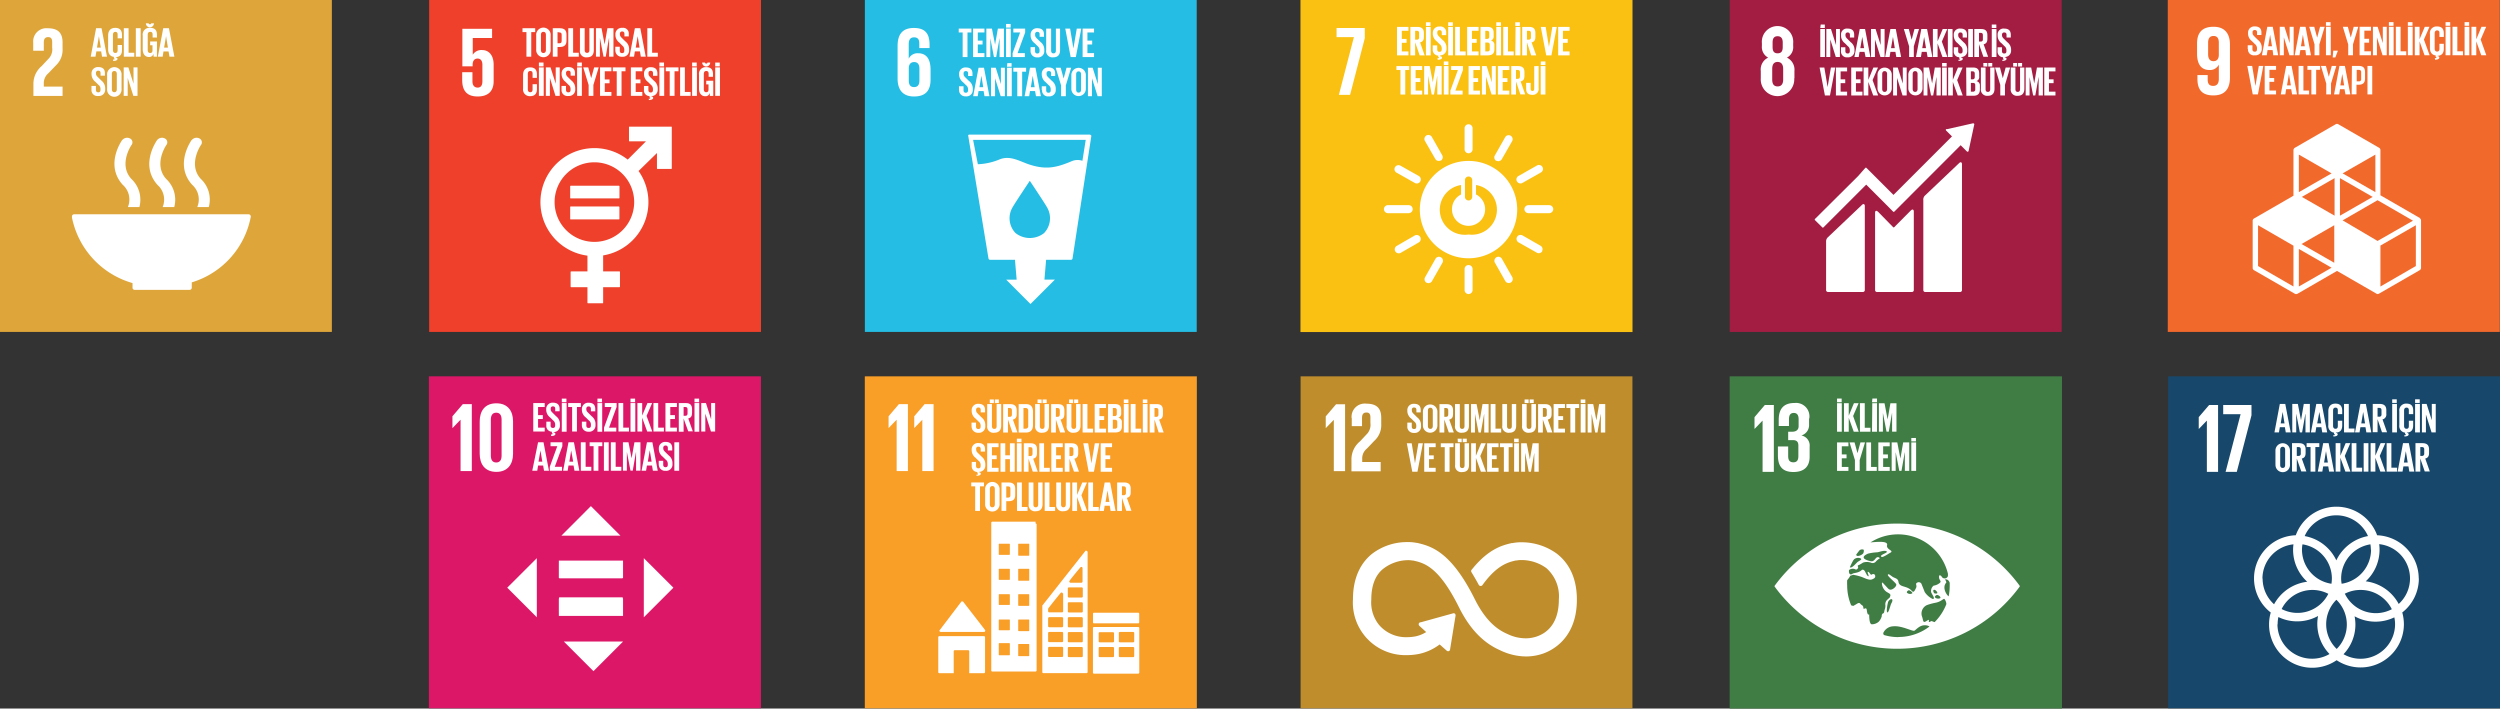 <svg xmlns="http://www.w3.org/2000/svg" viewBox="0 0 399.57 113.24"><rect x="0" y="0" width="399.57" height="113.24" fill="#333333" stroke="none"/><g id="Layer_2" data-name="Layer 2"><g id="Layer_1-2" data-name="Layer 1"><rect x="346.53" y="60.15" width="53.04" height="53.05" fill="#17486b"/><polygon points="354.51 64.73 354.51 75.42 352.72 75.42 352.72 67.24 352.7 67.24 351.44 68.55 351.42 68.55 351.42 66.67 353.08 64.73 354.51 64.73" fill="#fff"/><polygon points="355.33 64.73 359.85 64.73 359.85 66.38 357.5 75.42 355.71 75.42 358.11 66.2 355.33 66.2 355.33 64.73" fill="#fff"/><path d="M378.11,92.91a6.88,6.88,0,0,0,2.21-5.06,6.4,6.4,0,0,0-.06-.88,5.51,5.51,0,0,1,3.12,9.56,6.94,6.94,0,0,0-5.27-3.62m4.69,6.86a5.53,5.53,0,0,1-5.52,5.52,5.45,5.45,0,0,1-2.72-.73,6.86,6.86,0,0,0,1.9-4.74,7.12,7.12,0,0,0-.13-1.32,6.91,6.91,0,0,0,6.35.17,5,5,0,0,1,.12,1.1m-18.77,0a5.47,5.47,0,0,1,.12-1.15,6.75,6.75,0,0,0,3,.69,6.86,6.86,0,0,0,3.34-.86,6.67,6.67,0,0,0-.12,1.27,6.93,6.93,0,0,0,1.95,4.81,5.45,5.45,0,0,1-2.77.75A5.52,5.52,0,0,1,364,99.82m-2.4-7.37A5.52,5.52,0,0,1,366.56,87a6.4,6.4,0,0,0-.06.88,6.9,6.9,0,0,0,2.26,5.1,7,7,0,0,0-5.3,3.6,5.52,5.52,0,0,1-1.83-4.1m11.78-10.12a5.53,5.53,0,0,1,5.06,3.32,7,7,0,0,0-5.06,3.88,6.94,6.94,0,0,0-5.06-3.88,5.54,5.54,0,0,1,5.06-3.32m1.32,12.55a5.46,5.46,0,0,1,2.55-.62,5.54,5.54,0,0,1,5,3.08,5.5,5.5,0,0,1-7.5-2.46m-2.65,0a5.5,5.5,0,0,1-7.46,2.43,5.5,5.5,0,0,1,7.46-2.43M368,87a5.53,5.53,0,0,1,4.7,5.45,6,6,0,0,1-.07.85,5.52,5.52,0,0,1-4.71-5.45A4.8,4.8,0,0,1,368,87m5.47,16.72a5.49,5.49,0,0,1-.05-7.86,5.52,5.52,0,0,1,.05,7.86m5.49-15.87a5.52,5.52,0,0,1-4.7,5.45,4.8,4.8,0,0,1-.08-.85A5.53,5.53,0,0,1,378.86,87a6,6,0,0,1,.07.85m7.65,4.6a6.92,6.92,0,0,0-6.65-6.9,6.91,6.91,0,0,0-13,0,6.9,6.9,0,0,0-4,12.35,6.75,6.75,0,0,0-.27,1.92,6.9,6.9,0,0,0,10.8,5.7,6.92,6.92,0,0,0,10.75-5.75,7.29,7.29,0,0,0-.26-1.88,6.9,6.9,0,0,0,2.65-5.44" fill="#fff"/><path d="M364.52,67.67h.61l-.3-1.83h0Zm-1,1.44.86-4.55h.87l.87,4.55h-.79l-.14-.83h-.81l-.14.83Z" fill="#fff"/><polygon points="368.48 66.16 368.46 66.16 367.94 69.11 367.58 69.11 367.01 66.16 367 66.16 367 69.11 366.37 69.11 366.37 64.56 367.26 64.56 367.76 67.13 367.77 67.13 368.21 64.56 369.18 64.56 369.18 69.11 368.48 69.11 368.48 66.16" fill="#fff"/><path d="M370.35,67.67H371l-.3-1.83h0Zm-1,1.44.86-4.55h.87l.87,4.55h-.79l-.14-.83h-.81l-.14.83Z" fill="#fff"/><path d="M372.91,69.57c.22,0,.25,0,.25-.1s0-.08-.11-.08h0v-.24a1.06,1.06,0,0,1-.92-1.21v-2.2c0-.71.33-1.23,1.14-1.23s1.08.47,1.08,1.14v.54h-.7v-.6c0-.28-.09-.44-.37-.44s-.39.19-.39.47v2.44c0,.27.12.47.39.47s.37-.18.37-.44v-.84h.7V68c0,.64-.25,1.11-1,1.14v.06c.18,0,.28.09.28.24s-.2.32-.68.32Z" fill="#fff"/><polygon points="374.64 64.56 374.64 69.11 376.31 69.11 376.31 68.49 375.4 68.49 375.4 64.56 374.64 64.56" fill="#fff"/><path d="M377.4,67.67H378l-.3-1.83h0Zm-1,1.44.86-4.55h.87l.87,4.55h-.79l-.14-.83h-.81l-.14.83Z" fill="#fff"/><path d="M380,65.19V66.6h.25a.33.33,0,0,0,.38-.37v-.67c0-.25-.12-.37-.38-.37ZM380,67v2.08h-.77V64.56h1.11c.78,0,1.06.39,1.06,1v.59a.78.78,0,0,1-.61.88l.73,2.06h-.81Z" fill="#fff"/><path d="M382.34,69.11h.76V64.56h-.76Zm0-4.71h.73v-.58h-.73Z" fill="#fff"/><path d="M384.26,69.57c.21,0,.25,0,.25-.1s0-.08-.11-.08h0v-.24a1.06,1.06,0,0,1-.92-1.21v-2.2a1.08,1.08,0,0,1,1.15-1.23c.84,0,1.07.47,1.07,1.14v.54H385v-.6c0-.28-.1-.44-.37-.44s-.39.19-.39.47v2.44c0,.27.11.47.39.47s.37-.18.37-.44v-.84h.69V68c0,.64-.25,1.11-1,1.14v.06c.18,0,.28.09.28.24s-.19.32-.67.32Z" fill="#fff"/><path d="M386,69.11h.77V64.56H386Zm0-4.71h.74v-.58H386Z" fill="#fff"/><polygon points="387.73 66.25 387.73 69.11 387.09 69.11 387.09 64.56 387.84 64.56 388.67 67.17 388.67 64.56 389.3 64.56 389.3 69.11 388.63 69.11 387.73 66.25" fill="#fff"/><path d="M365.23,74.32V71.88c0-.28-.12-.47-.39-.47s-.4.19-.4.47v2.44c0,.28.12.47.4.47s.39-.19.39-.47m-1.55-.12V72A1.16,1.16,0,1,1,366,72v2.2a1.16,1.16,0,1,1-2.31,0" fill="#fff"/><path d="M367.09,71.45v1.42h.26a.34.34,0,0,0,.38-.38v-.67c0-.25-.12-.37-.38-.37Zm0,1.84v2.08h-.76V70.83h1.11c.78,0,1.06.38,1.06,1v.58c0,.49-.18.78-.61.88l.73,2.06h-.81Z" fill="#fff"/><polygon points="368.66 70.83 368.66 71.45 369.29 71.45 369.29 75.38 370.06 75.38 370.06 71.45 370.69 71.45 370.69 70.83 368.66 70.83" fill="#fff"/><path d="M371.45,73.93h.61l-.3-1.82h0Zm-1,1.45.86-4.55h.87l.87,4.55h-.79l-.14-.84h-.81l-.14.84Z" fill="#fff"/><polygon points="374.06 73.16 374.06 75.38 373.3 75.38 373.3 70.83 374.06 70.83 374.06 72.83 374.9 70.83 375.65 70.83 374.76 72.87 375.67 75.38 374.86 75.38 374.06 73.16" fill="#fff"/><polygon points="375.86 70.83 375.86 75.38 377.54 75.38 377.54 74.75 376.62 74.75 376.62 70.83 375.86 70.83" fill="#fff"/><rect x="377.78" y="70.83" width="0.76" height="4.55" fill="#fff"/><polygon points="379.65 73.16 379.65 75.38 378.89 75.38 378.89 70.83 379.65 70.83 379.65 72.83 380.49 70.83 381.24 70.83 380.35 72.87 381.26 75.38 380.45 75.38 379.65 73.16" fill="#fff"/><polygon points="381.45 70.83 381.45 75.38 383.12 75.38 383.12 74.75 382.21 74.75 382.21 70.83 381.45 70.83" fill="#fff"/><path d="M384.21,73.93h.61l-.3-1.82h0Zm-1,1.45.86-4.55H385l.87,4.55h-.79l-.14-.84h-.81l-.14.84Z" fill="#fff"/><path d="M386.83,71.45v1.42h.25a.34.34,0,0,0,.38-.38v-.67c0-.25-.12-.37-.38-.37Zm0,1.84v2.08h-.77V70.83h1.11c.78,0,1.06.38,1.06,1v.58c0,.49-.18.78-.61.88l.73,2.06h-.81Z" fill="#fff"/><rect x="346.47" width="53.07" height="53.05" fill="#f2692c"/><path d="M354.63,8.78c0,.6-.29,1-.85,1s-.86-.38-.86-1.08V6.82c0-.68.26-1.07.87-1.07s.84.41.84,1.07Zm1.78-1.64c0-1.66-.73-2.86-2.62-2.86s-2.64,1-2.64,2.7V8.56c0,1.75.69,2.63,2,2.63a1.54,1.54,0,0,0,1.48-.87h0v2.3c0,.65-.25,1.11-.9,1.11s-.88-.38-.88-1V12h-1.64v.57c0,1.57.56,2.68,2.55,2.68s2.65-1.22,2.65-2.89Z" fill="#fff"/><path d="M386.12,42.52l-5.66,3.27V39.25L386.12,36Zm-18.7,3.27v-6l5.23,3Zm-.86,0-5.66-3.27V36l5.66,3.27Zm6.09-18.08-5.23,3v-6Zm7,3-5.23-3,5.23-3Zm-5.23,4.51L380,32l5.66,3.27L380,38.51Zm-1.29-.75-5.23-3,5.23-3Zm6.09-3-5.23,3v-6ZM373.08,42l-5.23-3,5.23-3Zm13.69-7.15-6.31-3.64V24a.44.44,0,0,0-.21-.38l-6.52-3.76a.42.42,0,0,0-.43,0l-6.52,3.76a.45.45,0,0,0-.22.38v7.28l-6.3,3.64a.41.41,0,0,0-.22.37v7.53a.42.42,0,0,0,.22.37l6.52,3.76A.39.39,0,0,0,367,47a.43.43,0,0,0,.22-.06l6.3-3.64,6.31,3.64A.39.39,0,0,0,380,47a.43.43,0,0,0,.22-.06l6.52-3.76a.44.44,0,0,0,.21-.37V35.24a.42.42,0,0,0-.21-.37" fill="#fff"/><path d="M359.25,7.85V7.24H360v.62c0,.26.12.4.38.4s.35-.16.35-.4V7.69a.84.84,0,0,0-.34-.65l-.45-.45a1.52,1.52,0,0,1-.64-1.21V5.22a1,1,0,0,1,1.07-1c.77,0,1.07.38,1.07,1v.37h-.7v-.4q0-.39-.36-.39a.33.33,0,0,0-.36.38v.09c0,.26.14.4.36.62l.49.48a1.52,1.52,0,0,1,.62,1.18v.22a1,1,0,0,1-1.12,1.07.94.94,0,0,1-1.08-1" fill="#fff"/><path d="M362.52,7.39h.61l-.3-1.83h0Zm-1,1.44.86-4.55h.87l.87,4.55h-.79L363.23,8h-.81l-.13.83Z" fill="#fff"/><polygon points="365.02 5.97 365.02 8.83 364.37 8.83 364.37 4.28 365.12 4.28 365.95 6.89 365.95 4.28 366.59 4.28 366.59 8.83 365.92 8.83 365.02 5.97" fill="#fff"/><path d="M367.76,7.39h.61l-.3-1.83h0Zm-1,1.44.86-4.55h.87l.87,4.55h-.79L368.47,8h-.81l-.14.83Z" fill="#fff"/><polygon points="370.7 7.1 370.7 8.83 369.93 8.83 369.93 7.1 369.08 4.28 369.88 4.28 370.34 6 370.35 6 370.81 4.28 371.55 4.28 370.7 7.1" fill="#fff"/><path d="M371.75,8.83h.77V4.28h-.77Zm0-4.71h.74V3.54h-.74Z" fill="#fff"/><polygon points="372.92 8.1 372.83 9.18 373.25 9.18 373.64 8.16 373.64 8.1 372.92 8.1" fill="#fff"/><polygon points="376.07 7.1 376.07 8.83 375.31 8.83 375.31 7.1 374.45 4.28 375.25 4.28 375.72 6 375.72 6 376.19 4.28 376.92 4.28 376.07 7.1" fill="#fff"/><polygon points="377.13 4.28 377.13 8.83 378.95 8.83 378.95 8.2 377.89 8.2 377.89 6.82 378.65 6.82 378.65 6.2 377.89 6.2 377.89 4.9 378.95 4.9 378.95 4.28 377.13 4.28" fill="#fff"/><polygon points="379.9 5.97 379.9 8.83 379.26 8.83 379.26 4.28 380.01 4.28 380.84 6.89 380.84 4.28 381.47 4.28 381.47 8.83 380.8 8.83 379.9 5.97" fill="#fff"/><path d="M381.81,8.83h.76V4.28h-.76Zm0-4.71h.74V3.54h-.74Z" fill="#fff"/><polygon points="382.92 4.28 382.92 8.83 384.59 8.83 384.59 8.2 383.68 8.2 383.68 4.28 382.92 4.28" fill="#fff"/><path d="M384.84,8.83h.77V4.28h-.77Zm0-4.71h.74V3.54h-.74Z" fill="#fff"/><polygon points="386.71 6.61 386.71 8.83 385.95 8.83 385.95 4.28 386.71 4.28 386.71 6.28 387.55 4.28 388.3 4.28 387.41 6.32 388.32 8.83 387.51 8.83 386.71 6.61" fill="#fff"/><path d="M389.15,9.29c.21,0,.25,0,.25-.11s0-.07-.11-.07h0V8.86c-.65-.08-.92-.57-.92-1.21V5.45a1.06,1.06,0,0,1,1.14-1.22c.84,0,1.08.46,1.08,1.14V5.9h-.7V5.3c0-.28-.1-.44-.37-.44s-.39.2-.39.47V7.77c0,.28.12.47.39.47s.37-.17.37-.44V7h.7v.79c0,.63-.26,1.1-1,1.13v.06c.17,0,.28.09.28.24s-.2.33-.68.33Z" fill="#fff"/><path d="M390.87,8.83h.77V4.28h-.77Zm0-4.71h.74V3.54h-.74Z" fill="#fff"/><polygon points="391.98 4.28 391.98 8.83 393.66 8.83 393.66 8.2 392.75 8.2 392.75 4.28 391.98 4.28" fill="#fff"/><path d="M393.91,8.83h.76V4.28h-.76Zm0-4.71h.73V3.54h-.73Z" fill="#fff"/><polygon points="395.78 6.61 395.78 8.83 395.01 8.83 395.01 4.28 395.78 4.28 395.78 6.28 396.61 4.28 397.36 4.28 396.48 6.32 397.38 8.83 396.57 8.83 395.78 6.61" fill="#fff"/><polygon points="361.74 10.54 360.88 15.09 360.05 15.09 359.18 10.54 359.96 10.54 360.48 13.71 360.49 13.71 361.02 10.54 361.74 10.54" fill="#fff"/><polygon points="361.96 10.54 361.96 15.09 363.78 15.09 363.78 14.47 362.72 14.47 362.72 13.08 363.48 13.08 363.48 12.47 362.72 12.47 362.72 11.16 363.78 11.16 363.78 10.54 361.96 10.54" fill="#fff"/><path d="M365.53,13.65h.61l-.3-1.83h0Zm-1,1.44.86-4.55h.87l.87,4.55h-.79l-.14-.83h-.81l-.13.83Z" fill="#fff"/><polygon points="367.38 10.54 367.38 15.09 369.06 15.09 369.06 14.47 368.15 14.47 368.15 10.54 367.38 10.54" fill="#fff"/><polygon points="368.79 10.54 368.79 11.16 369.42 11.16 369.42 15.09 370.19 15.09 370.19 11.16 370.82 11.16 370.82 10.54 368.79 10.54" fill="#fff"/><polygon points="372.56 13.36 372.56 15.09 371.8 15.09 371.8 13.36 370.95 10.54 371.75 10.54 372.21 12.27 372.21 12.27 372.68 10.54 373.41 10.54 372.56 13.36" fill="#fff"/><path d="M374.05,13.65h.61l-.3-1.83h0Zm-1,1.44.86-4.55h.87l.87,4.55h-.78l-.15-.83H374l-.13.83Z" fill="#fff"/><path d="M376.67,11.17V13H377a.33.33,0,0,0,.38-.38V11.53c0-.24-.12-.36-.38-.36Zm-.77-.63H377c.77,0,1,.38,1,1v1c0,.64-.28,1-1,1h-.37v1.54h-.77Z" fill="#fff"/><rect x="378.39" y="10.54" width="0.76" height="4.55" fill="#fff"/><rect x="276.45" y="60.15" width="53.11" height="53.1" fill="#3f7d45"/><polygon points="283.51 64.73 283.51 75.42 281.71 75.42 281.71 67.24 281.69 67.24 280.43 68.55 280.42 68.55 280.42 66.67 282.07 64.73 283.51 64.73" fill="#fff"/><path d="M289.14,66.93v.93a1.72,1.72,0,0,1-1.23,1.74,1.64,1.64,0,0,1,1.32,1.81V73c0,1.48-.78,2.44-2.6,2.44s-2.47-1-2.47-2.66V71.36h1.64v1.53c0,.64.22,1,.83,1s.8-.4.8-1V71.21c0-.57-.25-.87-.88-.87h-.75V69h.67c.59,0,1-.3,1-.87V67c0-.58-.2-1-.77-1s-.77.38-.77,1v1.09h-1.64v-1c0-1.58.65-2.68,2.51-2.68a2.15,2.15,0,0,1,2.38,2.44" fill="#fff"/><path d="M311.46,95.31c-.22-.06-1.14-1.33-.41-2.17.12-.13-.24-.54-.14-.55.39,0,.6.22.71.57,0,.16,0,.32,0,.48a8.37,8.37,0,0,1-.17,1.67m-2.24,4.13-.26-.09c-.44-.23-.39.13-.61.05s.25-.59-.41-.16-.48-.06-.77-.79A1.49,1.49,0,0,1,308,96.7a9.71,9.71,0,0,1,1.48-.39c1-.25,1.19-.83,1.37-.48l.1.19a1.37,1.37,0,0,1,.13.54,8.31,8.31,0,0,1-1.88,2.88m-5.77,2.39a8.25,8.25,0,0,1-2.3-.33.33.33,0,0,1-.1-.4,1.82,1.82,0,0,1,1.6-1c1.33-.13,3.07.86,3.35.7s.84-.89,1.66-.86a1.3,1.3,0,0,1,.75.19,8.17,8.17,0,0,1-5,1.68m-1.12-5.34c-.11.19-.42,1.56-.63,1.4s.09-1.6.15-1.7c.32-.6,1-.57.48.3m3.35-1.63a.72.72,0,0,1-.79-.07c-.2-.16.13-.42.26-.43s.69.36.53.5m3.61,0c-.09,0-.17-.12-.23-.32s.1-.31.26-.23a.76.76,0,0,1,.39.47c0,.13-.33.12-.42.08m.35.25c.27,0,.69.36.52.51a.75.75,0,0,1-.78-.07c-.2-.16.13-.43.26-.44m-8.79,3.26a2.17,2.17,0,0,1-.5,1,1.68,1.68,0,0,1-1.12.43c-.37,0-.42-1-.42-1.53,0-.18-.25.35-.38-.72-.08-.68-.52.07-.55-.38s-.25-.36-.48-.65-.51,0-.83.17-.19.22-.64.08h0a8.26,8.26,0,0,1-.64-3.19,7.38,7.38,0,0,1,0-.82l.05-.07c.43-.52.42-.64.42-.64l.48-.16a8.4,8.4,0,0,1,1.34.33c.48.18,1.22.58,1.66.41s.56-.3.53-.57-.29-.4-.61-.18c-.11.08-.36-.5-.55-.47s.24.68.07.71-.49-.68-.55-.79-.31-.4-.54-.18c-.48.46-1.26.43-1.42.55-.48.36-.61-.12-.6-.41,0-.07,0-.14.07-.2a1,1,0,0,1,.91-.1c.21.14.36,0,.44-.13s.06-.21,0-.33.1-.19.21-.22a6.29,6.29,0,0,0,.62-.37,2,2,0,0,1,1.24,0,.66.66,0,0,0,.82-.17,2.36,2.36,0,0,1,.6-.49c.11-.06-.3-.44-.64,0s-.51.45-.67.45-1.1-.23-1.22-.53.3-.52.65-.69a7.79,7.79,0,0,1,1.55-.22c.49-.11,1.13-.36,1.45-.14s-1.34.59-.8.88c.2.11,1.07-.5,1.37-.66.7-.36-.68-.48-.5-1.22s-1.7-.51-2.65-.44a8.19,8.19,0,0,1,12.37,5,2.17,2.17,0,0,1,0,.38.54.54,0,0,1-1,.08c-.08-.12-.44-.45-.42.11s.55.63,0,1a1.91,1.91,0,0,1-.86.34,1.11,1.11,0,0,0-.41,1c.05.31.8,1.16.25,1.13a3.2,3.2,0,0,1-1.27-1.11c-.17-.45-.36-.9-.49-1.24a.49.49,0,0,0-.77-.22c-.29.2.08.39-.13.82s-.36.81-.67.46c-.8-.92-2-.47-2.14-1.49-.1-.55-.57-.5-1-.81s-.62-.48-.69-.26,1.25,1.24,1.34,1.51-.39.74-.78.84-.55-.22-.94-.62-.55-.68-.57-.37a1.79,1.79,0,0,0,.75,1.36c.33.21.7.31.59.65s0,.14-.37.51a1,1,0,0,0-.41,1c0,.51-.11.54-.19,1s-.27.06-.43.68m-4.39-9,0-.05a1.13,1.13,0,0,1,.64-.23c.21,0,.48.07.51.2s-.51.38-.61.48c-.28.26-.72.79-1,.84a.29.29,0,0,1-.21,0,8.17,8.17,0,0,1,.61-1.22m.42-.83c.1-.16.45-.6.5-.66a.64.64,0,0,1,.39-.16c.13,0,.3,0,.31.14a.92.92,0,0,1-.11.52,1.34,1.34,0,0,1-.86.39c-.2,0-.27-.18-.23-.23m26,4.84a24.26,24.26,0,0,0-38.94,0l-.15.21.15.23a24.27,24.27,0,0,0,38.94,0l.15-.23-.15-.21" fill="#fff"/><path d="M293.61,69h.76V64.44h-.76Zm0-4.71h.74V63.7h-.74Z" fill="#fff"/><polygon points="295.48 66.78 295.48 69 294.72 69 294.72 64.44 295.48 64.44 295.48 66.44 296.31 64.44 297.06 64.44 296.18 66.49 297.08 69 296.28 69 295.48 66.78" fill="#fff"/><polygon points="297.27 64.44 297.27 69 298.95 69 298.95 68.37 298.04 68.37 298.04 64.44 297.27 64.44" fill="#fff"/><path d="M299.2,69H300V64.44h-.76Zm0-4.71H300V63.7h-.74Z" fill="#fff"/><polygon points="302.41 66.04 302.39 66.04 301.88 68.99 301.52 68.99 300.95 66.04 300.94 66.04 300.94 68.99 300.3 68.99 300.3 64.45 301.2 64.45 301.69 67.01 301.7 67.01 302.14 64.45 303.11 64.45 303.11 68.99 302.41 68.99 302.41 66.04" fill="#fff"/><polygon points="293.61 70.71 293.61 75.26 295.43 75.26 295.43 74.63 294.37 74.63 294.37 73.25 295.13 73.25 295.13 72.63 294.37 72.63 294.37 71.33 295.43 71.33 295.43 70.71 293.61 70.71" fill="#fff"/><polygon points="297.23 73.53 297.23 75.26 296.47 75.26 296.47 73.53 295.61 70.71 296.41 70.71 296.88 72.43 296.88 72.43 297.35 70.71 298.08 70.71 297.23 73.53" fill="#fff"/><polygon points="298.29 70.71 298.29 75.26 299.96 75.26 299.96 74.63 299.05 74.63 299.05 70.71 298.29 70.71" fill="#fff"/><polygon points="300.21 70.71 300.21 75.26 302.03 75.26 302.03 74.63 300.98 74.63 300.98 73.25 301.74 73.25 301.74 72.63 300.98 72.63 300.98 71.33 302.03 71.33 302.03 70.71 300.21 70.71" fill="#fff"/><polygon points="304.45 72.31 304.43 72.31 303.91 75.26 303.56 75.26 302.99 72.31 302.98 72.31 302.98 75.26 302.34 75.26 302.34 70.71 303.24 70.71 303.73 73.27 303.74 73.27 304.18 70.71 305.15 70.71 305.15 75.26 304.45 75.26 304.45 72.31" fill="#fff"/><path d="M305.48,75.26h.77V70.71h-.77Zm0-4.71h.74V70h-.74Z" fill="#fff"/><rect x="276.46" width="53.05" height="53.05" fill="#a31d43"/><path d="M285,12.71c0,.65-.24,1.1-.89,1.1s-.86-.45-.86-1.1V11c0-.64.23-1.1.86-1.1s.89.46.89,1.1Zm-1.69-5.92c0-.64.22-1,.8-1s.82.38.82,1v.73c0,.65-.22,1-.82,1s-.8-.37-.8-1Zm3.49,5.73V11.35a2.13,2.13,0,0,0-1.2-2.14,1.89,1.89,0,0,0,1-1.86V6.9a2.51,2.51,0,1,0-5,0v.45a1.91,1.91,0,0,0,1,1.86,2.1,2.1,0,0,0-1.18,2.14v1.17a2.68,2.68,0,1,0,5.35,0" fill="#fff"/><path d="M313.1,26.09l-5.4,5.13a.89.89,0,0,0-.3.77V46.37a.3.3,0,0,0,.3.3h5.57a.3.3,0,0,0,.31-.3V26.22c0-.17-.13-.48-.48-.13" fill="#fff"/><path d="M297.56,32.78l-5.39,5.12a.92.92,0,0,0-.31.77v7.7a.31.31,0,0,0,.31.3h5.57a.31.31,0,0,0,.31-.3V32.9c0-.17-.14-.48-.49-.12" fill="#fff"/><path d="M315.55,19.87a.16.16,0,0,0-.05-.11.19.19,0,0,0-.1-.05h-.07l-4.13.93h-.08s-.05,0-.08,0a.16.16,0,0,0,0,.22l0,0,.94.94-9.35,9.35-4.32-4.32a.15.15,0,0,0-.18,0L297,28.12h0L290.08,35a.13.13,0,0,0,0,.18l1.18,1.17a.12.12,0,0,0,.17,0l6.84-6.84,3.14,3.14h0l1.17,1.18a.13.13,0,0,0,.18,0l10.61-10.62,1,1a.16.16,0,0,0,.22,0,.19.19,0,0,0,.05-.1v0l.9-4.21Z" fill="#fff"/><path d="M305.36,33.68l-2.61,2.63a.12.12,0,0,1-.17,0l-2.36-2.41c-.43-.43-.53-.08-.53.09V46.37a.3.3,0,0,0,.31.3h5.57a.3.3,0,0,0,.31-.3V33.77c0-.17-.14-.48-.52-.09" fill="#fff"/><path d="M290.93,9.11h.75V4.64h-.75Zm0-4.63h.73V3.92H291Z" fill="#fff"/><polygon points="292.53 6.3 292.53 9.11 291.9 9.11 291.9 4.64 292.64 4.64 293.45 7.2 293.45 4.64 294.07 4.64 294.07 9.11 293.41 9.11 292.53 6.3" fill="#fff"/><path d="M294.24,8.15v-.6h.7v.61c0,.25.12.39.37.39s.34-.15.34-.39V8a.78.78,0,0,0-.33-.63l-.44-.45a1.5,1.5,0,0,1-.63-1.19V5.57a.93.93,0,0,1,1.05-1c.76,0,1.05.37,1.05,1V6h-.68V5.58q0-.39-.36-.39a.33.33,0,0,0-.35.37v.09c0,.26.14.4.35.61l.48.48a1.48,1.48,0,0,1,.61,1.15v.22a1,1,0,0,1-1.1,1.05.93.93,0,0,1-1.06-1" fill="#fff"/><path d="M297.33,7.69h.6l-.29-1.79h0Zm-.94,1.42.85-4.47h.85l.85,4.47h-.77L298,8.29h-.79l-.14.82Z" fill="#fff"/><polygon points="299.67 6.3 299.67 9.11 299.04 9.11 299.04 4.64 299.77 4.64 300.58 7.2 300.58 4.64 301.21 4.64 301.21 9.11 300.55 9.11 299.67 6.3" fill="#fff"/><path d="M302.24,7.69h.6l-.29-1.79h0Zm-.94,1.42.84-4.47H303l.85,4.47h-.77l-.14-.82h-.8l-.13.82Z" fill="#fff"/><polygon points="305.88 7.41 305.88 9.11 305.13 9.11 305.13 7.41 304.29 4.64 305.08 4.64 305.53 6.33 305.54 6.33 305.99 4.64 306.71 4.64 305.88 7.41" fill="#fff"/><path d="M307.23,7.69h.6l-.3-1.79h0Zm-1,1.42.85-4.47H308l.85,4.47h-.77l-.14-.82h-.79l-.13.82Z" fill="#fff"/><polygon points="309.68 6.93 309.68 9.11 308.93 9.11 308.93 4.64 309.68 4.64 309.68 6.6 310.5 4.64 311.23 4.64 310.36 6.65 311.25 9.11 310.46 9.11 309.68 6.93" fill="#fff"/><rect x="311.32" y="4.64" width="0.75" height="4.47" fill="#fff"/><path d="M313,9.56c.21,0,.25-.05.25-.1s0-.08-.11-.08h0V9.15a.89.89,0,0,1-.87-1v-.6h.7v.61c0,.25.11.39.37.39s.34-.15.34-.39V8a.83.83,0,0,0-.34-.64l-.44-.44a1.5,1.5,0,0,1-.63-1.19V5.57a.94.94,0,0,1,1.06-1c.75,0,1.05.37,1.05,1V6h-.69V5.58c0-.26-.12-.39-.35-.39a.33.33,0,0,0-.36.37v.09c0,.26.14.4.36.61l.48.48a1.47,1.47,0,0,1,.6,1.15v.22a.94.94,0,0,1-1,1v.07c.18,0,.28.09.28.24s-.19.31-.67.31Z" fill="#fff"/><rect x="314.58" y="4.64" width="0.75" height="4.47" fill="#fff"/><path d="M316.3,5.25V6.64h.25a.32.32,0,0,0,.37-.36V5.62c0-.25-.11-.37-.37-.37Zm0,1.81V9.11h-.75V4.64h1.09c.76,0,1,.38,1,1v.58c0,.48-.17.76-.6.86l.72,2H317Z" fill="#fff"/><path d="M318.34,9.11h.75V4.64h-.75Zm0-4.63h.73V3.92h-.73Z" fill="#fff"/><path d="M320,9.56c.21,0,.24-.05.24-.1s0-.08-.1-.08h0V9.15a.9.9,0,0,1-.87-1v-.6h.7v.61c0,.25.11.39.37.39s.34-.15.34-.39V8a.81.81,0,0,0-.33-.64l-.44-.44a1.5,1.5,0,0,1-.63-1.19V5.57a.93.93,0,0,1,1.05-1c.75,0,1.05.37,1.05,1V6h-.68V5.58q0-.39-.36-.39a.33.33,0,0,0-.36.37v.09c0,.26.14.4.36.61l.48.48a1.48,1.48,0,0,1,.61,1.15v.22a1,1,0,0,1-1,1v.07c.17,0,.27.09.27.24s-.19.31-.66.31Z" fill="#fff"/><polygon points="293.33 10.79 292.48 15.26 291.67 15.26 290.82 10.79 291.58 10.79 292.1 13.91 292.1 13.91 292.63 10.79 293.33 10.79" fill="#fff"/><polygon points="293.43 10.79 293.43 15.26 295.22 15.26 295.22 14.65 294.18 14.65 294.18 13.29 294.92 13.29 294.92 12.68 294.18 12.68 294.18 11.41 295.22 11.41 295.22 10.79 293.43 10.79" fill="#fff"/><polygon points="295.88 10.79 295.88 15.26 297.67 15.26 297.67 14.65 296.63 14.65 296.63 13.29 297.37 13.29 297.37 12.68 296.63 12.68 296.63 11.41 297.67 11.41 297.67 10.79 295.88 10.79" fill="#fff"/><polygon points="298.61 13.09 298.61 15.26 297.86 15.26 297.86 10.79 298.61 10.79 298.61 12.76 299.42 10.79 300.16 10.79 299.29 12.8 300.18 15.26 299.39 15.26 298.61 13.09" fill="#fff"/><path d="M301.61,14.22V11.83c0-.27-.12-.46-.39-.46s-.39.19-.39.46v2.39c0,.27.12.47.39.47s.39-.2.39-.47m-1.53-.11V11.94a1.14,1.14,0,1,1,2.28,0v2.17a1.14,1.14,0,1,1-2.28,0" fill="#fff"/><polygon points="303.2 12.45 303.2 15.26 302.57 15.26 302.57 10.79 303.31 10.79 304.12 13.36 304.12 10.79 304.74 10.79 304.74 15.26 304.08 15.26 303.2 12.45" fill="#fff"/><path d="M306.48,14.22V11.83c0-.27-.12-.46-.39-.46s-.39.19-.39.46v2.39c0,.27.12.47.39.47s.39-.2.39-.47M305,14.11V11.94a1.14,1.14,0,1,1,2.28,0v2.17a1.14,1.14,0,1,1-2.28,0" fill="#fff"/><polygon points="309.51 12.36 309.49 12.36 308.98 15.26 308.63 15.26 308.07 12.36 308.06 12.36 308.06 15.26 307.44 15.26 307.44 10.79 308.31 10.79 308.8 13.31 308.81 13.31 309.24 10.79 310.19 10.79 310.19 15.26 309.51 15.26 309.51 12.36" fill="#fff"/><path d="M310.4,15.26h.75V10.79h-.75Zm0-4.63h.73v-.56h-.73Z" fill="#fff"/><polygon points="312.12 13.09 312.12 15.26 311.37 15.26 311.37 10.79 312.12 10.79 312.12 12.76 312.94 10.79 313.68 10.79 312.81 12.8 313.7 15.26 312.9 15.26 312.12 13.09" fill="#fff"/><path d="M315,13.25v1.4h.33a.33.33,0,0,0,.37-.37v-.67c0-.24-.11-.36-.38-.36Zm0-.57h.26c.25,0,.36-.13.36-.37v-.54c0-.25-.11-.37-.37-.37H315Zm-.75-1.89h1.08c.76,0,1,.35,1,1v.46a.65.65,0,0,1-.45.71.69.69,0,0,1,.56.74v.6c0,.63-.29,1-1,1h-1.16Z" fill="#fff"/><path d="M317.78,10.07h.64v.56h-.64Zm-.79,0h.64v.56H317Zm1.79.72v3.38c0,.69-.3,1.14-1.06,1.14a1,1,0,0,1-1.12-1.14V10.79h.75v3.45c0,.27.1.45.37.45s.37-.18.37-.45V10.79Z" fill="#fff"/><polygon points="320.45 13.56 320.45 15.26 319.7 15.26 319.7 13.56 318.86 10.79 319.65 10.79 320.1 12.48 320.11 12.48 320.56 10.79 321.28 10.79 320.45 13.56" fill="#fff"/><path d="M322.55,10.07h.64v.56h-.64Zm-.79,0h.64v.56h-.64Zm1.79.72v3.38c0,.69-.3,1.14-1.06,1.14a1,1,0,0,1-1.12-1.14V10.79h.75v3.45c0,.27.11.45.37.45s.37-.18.37-.45V10.79Z" fill="#fff"/><polygon points="325.83 12.36 325.81 12.36 325.3 15.26 324.95 15.26 324.39 12.36 324.38 12.36 324.38 15.26 323.76 15.26 323.76 10.79 324.64 10.79 325.12 13.31 325.13 13.31 325.56 10.79 326.51 10.79 326.51 15.26 325.83 15.26 325.83 12.36" fill="#fff"/><polygon points="326.73 10.79 326.73 15.26 328.52 15.26 328.52 14.65 327.48 14.65 327.48 13.29 328.22 13.29 328.22 12.68 327.48 12.68 327.48 11.41 328.52 11.41 328.52 10.79 326.73 10.79" fill="#fff"/><rect x="207.87" y="60.15" width="53.04" height="53.05" fill="#bf8d2c"/><polygon points="213.16 67.12 213.18 67.12 213.18 75.3 214.98 75.3 214.98 64.61 213.54 64.61 211.89 66.55 211.89 68.42 211.9 68.42 213.16 67.12" fill="#fff"/><path d="M216.05,66.82v1.29h1.64V66.77c0-.65.32-.84.7-.84s.64.15.64.81v.88a2.15,2.15,0,0,1-.66,1.85l-1,1.07A3.72,3.72,0,0,0,216,73.33v2h4.67V73.84h-2.95v-.51a2,2,0,0,1,.76-1.64l1.15-1.21a3.38,3.38,0,0,0,1.13-2.7v-1c0-1.53-.74-2.26-2.35-2.26a2.11,2.11,0,0,0-2.38,2.34" fill="#fff"/><path d="M248.92,88.56a9.58,9.58,0,0,0-5.77-1.89,6.88,6.88,0,0,0-1.4.13l-.14,0c-1.37.32-3.66.86-6.33,4.18l-.08.09a.32.32,0,0,0-.07.2.41.41,0,0,0,.05.18l.06.1c.44.73.81,1.37,1.1,1.92a.36.36,0,0,0,.57.08l.05-.07c2.31-3.19,4.11-3.62,5.31-3.9l.15,0a3.32,3.32,0,0,1,.73-.07,6.79,6.79,0,0,1,4,1.29,6,6,0,0,1,2,5c0,3.82-1.85,5.31-3.4,5.88a5.41,5.41,0,0,1-1.89.34,6.68,6.68,0,0,1-2.84-.65l-.11-.05c-1.33-.58-3.32-1.79-5.2-5.56-3.86-7.75-7.09-8.48-9.24-9l-.11,0a6.35,6.35,0,0,0-1.38-.12,9.22,9.22,0,0,0-5.68,1.87c-1.4,1.12-3.06,3.28-3.06,7.27a8.4,8.4,0,0,0,8.54,8.93,10.16,10.16,0,0,0,2-.19A8.38,8.38,0,0,0,230.1,103l1.13,1a.32.32,0,0,0,.54-.24l.87-5.37v-.06a.35.35,0,0,0-.1-.24.34.34,0,0,0-.23-.08h0l-5.23,1.45H227a.32.32,0,0,0-.17.1.3.3,0,0,0-.08.24.32.32,0,0,0,.1.22l1.09,1a5.16,5.16,0,0,1-1.7.69,7.31,7.31,0,0,1-1.38.13,5.65,5.65,0,0,1-4.48-2l0,0a5.74,5.74,0,0,1-1.21-4c0-2.29.67-4,2-5A6.55,6.55,0,0,1,225,89.53a3.77,3.77,0,0,1,.75.06l.11,0c1.71.38,4.06.91,7.31,7.44,1.71,3.45,3.86,5.7,6.57,6.89a9.65,9.65,0,0,0,4.14,1,8.22,8.22,0,0,0,2.89-.51c1.58-.59,5.26-2.61,5.26-8.57,0-4-1.69-6.15-3.11-7.27" fill="#fff"/><path d="M224.93,68.15v-.61h.71v.63c0,.25.11.4.37.4s.35-.16.35-.4V68a.8.8,0,0,0-.34-.64l-.45-.45a1.53,1.53,0,0,1-.64-1.22v-.15a1,1,0,0,1,1.08-1c.76,0,1.06.38,1.06,1v.37h-.69v-.39c0-.26-.12-.39-.37-.39a.33.33,0,0,0-.36.37v.1c0,.25.14.4.36.61l.49.49a1.52,1.52,0,0,1,.62,1.18v.22A1,1,0,0,1,226,69.19a1,1,0,0,1-1.08-1" fill="#fff"/><path d="M229,68.08V65.64c0-.28-.12-.47-.39-.47s-.39.19-.39.47v2.44c0,.27.12.47.39.47s.39-.2.39-.47M227.42,68v-2.2a1.16,1.16,0,1,1,2.32,0V68a1.16,1.16,0,1,1-2.32,0" fill="#fff"/><path d="M230.84,65.21v1.41h.25c.27,0,.38-.13.38-.37v-.67c0-.25-.11-.37-.38-.37Zm0,1.84v2.08h-.77V64.59h1.12c.77,0,1.05.38,1.05,1v.59c0,.49-.17.78-.61.88l.73,2.06h-.8Z" fill="#fff"/><path d="M234.78,64.58V68c0,.7-.31,1.16-1.09,1.16A1,1,0,0,1,232.55,68V64.58h.77V68.1c0,.27.11.45.37.45s.38-.18.38-.45V64.58Z" fill="#fff"/><polygon points="237.22 66.18 237.2 66.18 236.68 69.13 236.32 69.13 235.75 66.18 235.74 66.18 235.74 69.13 235.11 69.13 235.11 64.58 236 64.58 236.5 67.15 236.51 67.15 236.95 64.58 237.92 64.58 237.92 69.13 237.22 69.13 237.22 66.18" fill="#fff"/><polygon points="238.25 64.58 238.25 69.13 239.93 69.13 239.93 68.51 239.02 68.51 239.02 64.58 238.25 64.58" fill="#fff"/><path d="M242.33,64.58V68c0,.7-.3,1.16-1.08,1.16A1,1,0,0,1,240.11,68V64.58h.76V68.1c0,.27.11.45.38.45s.38-.18.38-.45V64.58Z" fill="#fff"/><path d="M244.48,63.85h.65v.57h-.65Zm-.81,0h.65v.57h-.65Zm1.82.73V68c0,.7-.3,1.16-1.08,1.16A1,1,0,0,1,243.27,68V64.58H244V68.1c0,.27.11.45.38.45s.38-.18.38-.45V64.58Z" fill="#fff"/><path d="M246.59,65.21v1.41h.26a.32.32,0,0,0,.37-.37v-.67c0-.25-.11-.37-.37-.37Zm0,1.84v2.08h-.76V64.59h1.11c.77,0,1.05.38,1.05,1v.59c0,.49-.17.78-.61.88l.73,2.06h-.8Z" fill="#fff"/><polygon points="248.31 64.58 248.31 69.13 250.13 69.13 250.13 68.51 249.07 68.51 249.07 67.13 249.83 67.13 249.83 66.51 249.07 66.51 249.07 65.21 250.13 65.21 250.13 64.58 248.31 64.58" fill="#fff"/><polygon points="250.35 64.58 250.35 65.21 250.99 65.21 250.99 69.13 251.76 69.13 251.76 65.21 252.39 65.21 252.39 64.58 250.35 64.58" fill="#fff"/><path d="M252.64,69.13h.77V64.58h-.77Zm0-4.71h.74v-.57h-.74Z" fill="#fff"/><polygon points="255.86 66.18 255.84 66.18 255.32 69.13 254.96 69.13 254.39 66.18 254.38 66.18 254.38 69.13 253.75 69.13 253.75 64.58 254.64 64.58 255.14 67.15 255.15 67.15 255.59 64.58 256.56 64.58 256.56 69.13 255.86 69.13 255.86 66.18" fill="#fff"/><polygon points="227.42 70.85 226.55 75.4 225.72 75.4 224.85 70.85 225.63 70.85 226.15 74.02 226.16 74.02 226.7 70.85 227.42 70.85" fill="#fff"/><polygon points="227.63 70.85 227.63 75.4 229.46 75.4 229.46 74.77 228.4 74.77 228.4 73.39 229.15 73.39 229.15 72.78 228.4 72.78 228.4 71.47 229.46 71.47 229.46 70.85 227.63 70.85" fill="#fff"/><polygon points="230.28 70.85 230.28 71.47 230.91 71.47 230.91 75.4 231.68 75.4 231.68 71.47 232.31 71.47 232.31 70.85 230.28 70.85" fill="#fff"/><path d="M233.78,70.11h.65v.57h-.65Zm-.81,0h.65v.57H233Zm1.82.74v3.44c0,.7-.3,1.16-1.08,1.16a1,1,0,0,1-1.14-1.16V70.85h.76v3.51c0,.27.11.45.38.45s.37-.18.37-.45V70.85Z" fill="#fff"/><polygon points="235.89 73.18 235.89 75.4 235.13 75.4 235.13 70.85 235.89 70.85 235.89 72.85 236.72 70.85 237.47 70.85 236.59 72.89 237.5 75.4 236.69 75.4 235.89 73.18" fill="#fff"/><polygon points="237.68 70.85 237.68 75.4 239.51 75.4 239.51 74.77 238.45 74.77 238.45 73.39 239.21 73.39 239.21 72.78 238.45 72.78 238.45 71.47 239.51 71.47 239.51 70.85 237.68 70.85" fill="#fff"/><polygon points="239.73 70.85 239.73 71.47 240.36 71.47 240.36 75.4 241.13 75.4 241.13 71.47 241.76 71.47 241.76 70.85 239.73 70.85" fill="#fff"/><path d="M242,75.39h.77V70.85H242Zm0-4.71h.73v-.57H242Z" fill="#fff"/><polygon points="245.23 72.44 245.21 72.44 244.69 75.4 244.34 75.4 243.77 72.44 243.75 72.44 243.75 75.4 243.12 75.4 243.12 70.85 244.01 70.85 244.51 73.41 244.52 73.41 244.96 70.85 245.93 70.85 245.93 75.4 245.23 75.4 245.23 72.44" fill="#fff"/><rect x="138.22" y="60.15" width="53.07" height="53.05" fill="#f99e26"/><polygon points="142.02 66.53 142.02 68.41 142.03 68.41 143.29 67.1 143.31 67.1 143.31 75.29 145.11 75.29 145.11 64.59 143.67 64.59 142.02 66.53" fill="#fff"/><polygon points="146.12 66.53 146.12 68.41 146.13 68.41 147.4 67.1 147.41 67.1 147.41 75.29 149.21 75.29 149.21 64.59 147.78 64.59 146.12 66.53" fill="#fff"/><path d="M150.17,101h7.12a.17.17,0,0,0,.17-.17.28.28,0,0,0,0-.12h0l-3.55-4.58,0,0a.19.19,0,0,0-.13,0,.21.21,0,0,0-.11,0l0,0,0,0-3.45,4.54-.06.06a.17.17,0,0,0,0,.1.17.17,0,0,0,.18.17" fill="#fff"/><path d="M157.27,101.67h-7.14a.18.18,0,0,0-.17.18v5.58a.18.18,0,0,0,.17.17h2.3v-3.51a.17.17,0,0,1,.17-.17h2.13a.17.17,0,0,1,.18.17v3.51h2.36a.18.18,0,0,0,.17-.17v-5.58a.18.18,0,0,0-.17-.18" fill="#fff"/><path d="M181.28,102.49a.17.17,0,0,1-.18.17H179a.17.17,0,0,1-.18-.17v-1.28A.18.18,0,0,1,179,101h2.1a.18.18,0,0,1,.18.17Zm0,2.37a.17.17,0,0,1-.18.17H179a.17.17,0,0,1-.18-.17v-1.28a.18.18,0,0,1,.18-.17h2.1a.18.18,0,0,1,.18.17Zm-3.23-2.37a.16.16,0,0,1-.17.17h-2.11a.16.16,0,0,1-.17-.17v-1.28a.17.17,0,0,1,.17-.17h2.11a.17.17,0,0,1,.17.17Zm0,2.37a.16.16,0,0,1-.17.17h-2.11a.16.16,0,0,1-.17-.17v-1.28a.17.17,0,0,1,.17-.17h2.11a.17.17,0,0,1,.17.17Zm3.87-4.65h-7.06a.17.17,0,0,0-.18.17v7.13a.17.17,0,0,0,.18.16h7.06a.17.17,0,0,0,.17-.16v-7.13a.17.17,0,0,0-.17-.17" fill="#fff"/><path d="M164.5,88.73a.09.09,0,0,1-.09.09h-1.58a.09.09,0,0,1-.09-.09V87a.09.09,0,0,1,.09-.1h1.58a.09.09,0,0,1,.09.1Zm0,4a.09.09,0,0,1-.09.09h-1.58a.09.09,0,0,1-.09-.09V91a.09.09,0,0,1,.09-.09h1.58a.09.09,0,0,1,.09.09Zm0,4a.09.09,0,0,1-.09.1h-1.58a.09.09,0,0,1-.09-.1V95.06a.09.09,0,0,1,.09-.09h1.58a.09.09,0,0,1,.09.09Zm0,4.05a.09.09,0,0,1-.09.09h-1.58a.09.09,0,0,1-.09-.09V99.11a.09.09,0,0,1,.09-.09h1.58a.09.09,0,0,1,.09.09Zm0,4a.09.09,0,0,1-.09.09h-1.58a.09.09,0,0,1-.09-.09v-1.76a.09.09,0,0,1,.09-.09h1.58a.09.09,0,0,1,.09.09Zm-3.1-16.19a.09.09,0,0,1-.09.09h-1.59a.09.09,0,0,1-.09-.09V87a.09.09,0,0,1,.09-.1h1.59a.09.09,0,0,1,.09.1Zm0,4a.09.09,0,0,1-.09.09h-1.59a.09.09,0,0,1-.09-.09V91a.09.09,0,0,1,.09-.09h1.59a.09.09,0,0,1,.09.09Zm0,4a.09.09,0,0,1-.09.1h-1.59a.09.09,0,0,1-.09-.1V95.06a.09.09,0,0,1,.09-.09h1.59a.09.09,0,0,1,.09.09Zm0,4.05a.09.09,0,0,1-.09.09h-1.59a.09.09,0,0,1-.09-.09V99.11a.09.09,0,0,1,.09-.09h1.59a.09.09,0,0,1,.09.09Zm0,4a.09.09,0,0,1-.09.09h-1.59a.09.09,0,0,1-.09-.09v-1.76a.09.09,0,0,1,.09-.09h1.59a.09.09,0,0,1,.09.09Zm4.11-21.26H158.6a.17.17,0,0,0-.17.17v23.61a.16.16,0,0,0,.17.17h6.91a.17.17,0,0,0,.17-.17V83.83a.18.18,0,0,0-.17-.17" fill="#fff"/><rect x="174.69" y="97.93" width="7.39" height="1.7" rx="0.14" fill="#fff"/><path d="M173.06,95.34a.16.16,0,0,1-.16.16h-2.06a.16.16,0,0,1-.17-.16V94.05a.16.16,0,0,1,.17-.17h2.06a.16.16,0,0,1,.16.17Zm0,2.38a.17.17,0,0,1-.16.17h-2.06a.17.17,0,0,1-.17-.17V96.43a.16.16,0,0,1,.17-.17h2.06a.16.16,0,0,1,.16.17Zm0,2.38a.17.17,0,0,1-.16.17h-2.06a.17.17,0,0,1-.17-.17V98.81a.17.17,0,0,1,.17-.17h2.06a.17.17,0,0,1,.16.17Zm0,2.38a.16.16,0,0,1-.16.17h-2.06a.16.16,0,0,1-.17-.17v-1.29a.17.17,0,0,1,.17-.17h2.06a.17.17,0,0,1,.16.17Zm0,2.38a.17.17,0,0,1-.16.17h-2.06a.17.17,0,0,1-.17-.17v-1.29a.16.16,0,0,1,.17-.16h2.06a.16.16,0,0,1,.16.16Zm-3.14-10v2.84a.17.17,0,0,1-.17.17H167.7a.18.18,0,0,1-.18-.17v-.36s0,0,0-.06v0a0,0,0,0,1,0,0l0,0c.27-.38,1.45-1.84,1.95-2.45l.05-.06a.22.22,0,0,1,.16-.07.19.19,0,0,1,.18.15Zm0,5.22a.18.18,0,0,1-.17.17h-2.06a.18.18,0,0,1-.17-.17V98.81a.18.18,0,0,1,.17-.17h2.06a.18.18,0,0,1,.17.17Zm0,2.38a.17.17,0,0,1-.17.17h-2.06a.17.17,0,0,1-.17-.17v-1.29a.18.18,0,0,1,.17-.17h2.06a.18.18,0,0,1,.17.17Zm0,2.38a.18.18,0,0,1-.17.17h-2.06a.18.18,0,0,1-.17-.17v-1.29a.17.17,0,0,1,.17-.16h2.06a.17.17,0,0,1,.17.16ZM171,92.8l0-.06c.46-.6,1.25-1.56,1.63-2l.05-.06a.2.2,0,0,1,.15-.07.19.19,0,0,1,.19.16v2.18a.19.19,0,0,1-.19.19h-1.73a.2.2,0,0,1-.19-.19.21.21,0,0,1,0-.12m2.86-4.68a.18.18,0,0,0-.17-.13.17.17,0,0,0-.1,0h0l-.06.08-6.79,8.61,0,0a.16.16,0,0,0-.06.13h0v10.58a.17.17,0,0,0,.17.17h6.9a.18.18,0,0,0,.17-.17V88.19a.19.19,0,0,0,0-.07" fill="#fff"/><path d="M155.28,68.15v-.61H156v.63a.35.35,0,0,0,.38.4c.24,0,.35-.16.35-.4V68a.81.81,0,0,0-.35-.64l-.45-.45a1.54,1.54,0,0,1-.63-1.22v-.15a1,1,0,0,1,1.07-1c.77,0,1.07.38,1.07,1v.37h-.7v-.39q0-.39-.36-.39a.34.34,0,0,0-.37.37v.1c0,.25.15.4.37.61l.49.49a1.54,1.54,0,0,1,.61,1.18v.22a1,1,0,0,1-1.11,1.07,1,1,0,0,1-1.08-1" fill="#fff"/><path d="M159,63.85h.65v.57H159Zm-.81,0h.65v.57h-.65Zm1.83.73V68c0,.7-.31,1.16-1.08,1.16A1,1,0,0,1,157.78,68V64.58h.76V68.1c0,.27.11.45.38.45s.37-.18.37-.45V64.58Z" fill="#fff"/><path d="M161.1,65.21v1.41h.25a.33.33,0,0,0,.38-.37v-.67c0-.25-.12-.37-.38-.37Zm0,1.84v2.08h-.77V64.59h1.12c.77,0,1.05.38,1.05,1v.59c0,.49-.17.78-.61.88l.73,2.06h-.81Z" fill="#fff"/><path d="M163.9,68.51a.4.4,0,0,0,.44-.46V65.66a.4.4,0,0,0-.44-.45h-.32v3.3Zm1.2-2.7v2.1c0,.7-.29,1.22-1.1,1.22h-1.19V64.59H164c.81,0,1.1.51,1.1,1.22" fill="#fff"/><path d="M166.64,63.85h.65v.57h-.65Zm-.81,0h.65v.57h-.65Zm1.83.73V68c0,.7-.3,1.16-1.08,1.16A1,1,0,0,1,165.44,68V64.58h.76V68.1c0,.27.11.45.38.45s.37-.18.37-.45V64.58Z" fill="#fff"/><path d="M168.76,65.21v1.41H169c.27,0,.38-.13.38-.37v-.67c0-.25-.11-.37-.38-.37Zm0,1.84v2.08H168V64.59h1.12c.77,0,1,.38,1,1v.59c0,.49-.17.78-.61.88l.73,2.06h-.8Z" fill="#fff"/><path d="M171.68,63.85h.65v.57h-.65Zm-.81,0h.65v.57h-.65Zm1.83.73V68c0,.7-.31,1.16-1.08,1.16A1,1,0,0,1,170.48,68V64.58h.76V68.1c0,.27.11.45.38.45s.37-.18.37-.45V64.58Z" fill="#fff"/><polygon points="173.03 64.58 173.03 69.13 174.71 69.13 174.71 68.51 173.8 68.51 173.8 64.58 173.03 64.58" fill="#fff"/><polygon points="174.96 64.58 174.96 69.13 176.78 69.13 176.78 68.51 175.72 68.51 175.72 67.13 176.48 67.13 176.48 66.51 175.72 66.51 175.72 65.21 176.78 65.21 176.78 64.58 174.96 64.58" fill="#fff"/><path d="M177.86,67.09v1.42h.33a.33.33,0,0,0,.38-.37v-.68c0-.24-.12-.37-.39-.37Zm0-.59h.26a.32.32,0,0,0,.37-.37v-.55a.32.32,0,0,0-.37-.37h-.26Zm-.77-1.92h1.11c.76,0,1,.36,1,1v.46a.66.66,0,0,1-.46.72.69.69,0,0,1,.57.76v.6c0,.65-.29,1-1.05,1h-1.19Z" fill="#fff"/><path d="M179.61,69.13h.77V64.58h-.77Zm0-4.71h.74v-.57h-.74Z" fill="#fff"/><polygon points="180.72 64.58 180.72 69.13 182.4 69.13 182.4 68.51 181.49 68.51 181.49 64.58 180.72 64.58" fill="#fff"/><path d="M182.65,69.13h.76V64.58h-.76Zm0-4.71h.73v-.57h-.73Z" fill="#fff"/><path d="M184.52,65.21v1.41h.25a.33.33,0,0,0,.38-.37v-.67c0-.25-.12-.37-.38-.37Zm0,1.84v2.08h-.77V64.59h1.12c.77,0,1,.38,1,1v.59c0,.49-.17.78-.61.88l.73,2.06h-.8Z" fill="#fff"/><path d="M156.06,75.86c.21,0,.25,0,.25-.11s0-.07-.11-.07h0v-.24a.91.91,0,0,1-.89-1v-.61H156v.62c0,.26.11.4.38.4s.35-.16.35-.4v-.18a.82.82,0,0,0-.35-.64l-.45-.45a1.54,1.54,0,0,1-.63-1.21v-.16a1,1,0,0,1,1.07-1c.76,0,1.07.38,1.07,1v.37h-.7v-.4q0-.39-.36-.39a.33.33,0,0,0-.36.38v.09c0,.26.13.4.36.62l.49.48a1.54,1.54,0,0,1,.61,1.18v.22a1,1,0,0,1-1,1.06v.07c.17,0,.28.09.28.24s-.2.32-.68.32Z" fill="#fff"/><polygon points="157.78 70.85 157.78 75.4 159.6 75.4 159.6 74.77 158.54 74.77 158.54 73.39 159.3 73.39 159.3 72.78 158.54 72.78 158.54 71.47 159.6 71.47 159.6 70.85 157.78 70.85" fill="#fff"/><polygon points="161.41 73.39 160.67 73.39 160.67 75.4 159.91 75.4 159.91 70.85 160.67 70.85 160.67 72.77 161.41 72.77 161.41 70.85 162.18 70.85 162.18 75.4 161.41 75.4 161.41 73.39" fill="#fff"/><path d="M162.52,75.39h.76V70.85h-.76Zm0-4.71h.74v-.57h-.74Z" fill="#fff"/><path d="M164.39,71.47v1.42h.26a.33.33,0,0,0,.37-.38v-.67c0-.25-.11-.37-.37-.37Zm0,1.84V75.4h-.76V70.85h1.11c.77,0,1,.38,1,1v.58c0,.49-.17.78-.61.88l.73,2.07h-.8Z" fill="#fff"/><polygon points="166.11 70.85 166.11 75.4 167.78 75.4 167.78 74.77 166.87 74.77 166.87 70.85 166.11 70.85" fill="#fff"/><polygon points="168.03 70.85 168.03 75.4 169.86 75.4 169.86 74.77 168.8 74.77 168.8 73.39 169.56 73.39 169.56 72.78 168.8 72.78 168.8 71.47 169.86 71.47 169.86 70.85 168.03 70.85" fill="#fff"/><path d="M170.93,71.47v1.42h.26a.33.33,0,0,0,.37-.38v-.67c0-.25-.11-.37-.37-.37Zm0,1.84V75.4h-.76V70.85h1.11c.77,0,1.05.38,1.05,1v.58c0,.49-.17.78-.61.88l.73,2.07h-.8Z" fill="#fff"/><polygon points="175.7 70.85 174.84 75.4 174 75.4 173.14 70.85 173.92 70.85 174.44 74.02 174.45 74.02 174.98 70.85 175.7 70.85" fill="#fff"/><polygon points="175.92 70.85 175.92 75.4 177.74 75.4 177.74 74.77 176.68 74.77 176.68 73.39 177.44 73.39 177.44 72.78 176.68 72.78 176.68 71.47 177.74 71.47 177.74 70.85 175.92 70.85" fill="#fff"/><polygon points="155.23 77.11 155.23 77.73 155.86 77.73 155.86 81.66 156.63 81.66 156.63 77.73 157.27 77.73 157.27 77.11 155.23 77.11" fill="#fff"/><path d="M159,80.61V78.16c0-.27-.12-.47-.4-.47s-.39.2-.39.47v2.45c0,.27.12.47.39.47s.4-.2.4-.47m-1.55-.12v-2.2a1.16,1.16,0,1,1,2.31,0v2.2a1.16,1.16,0,1,1-2.31,0" fill="#fff"/><path d="M160.83,77.74v1.79h.29c.26,0,.37-.13.37-.38V78.1c0-.24-.11-.36-.37-.36Zm-.76-.63h1.13c.78,0,1.06.38,1.06,1v1c0,.64-.28,1-1.06,1h-.37v1.54h-.76Z" fill="#fff"/><polygon points="162.55 77.11 162.55 81.66 164.23 81.66 164.23 81.03 163.32 81.03 163.32 77.11 162.55 77.11" fill="#fff"/><path d="M166.63,77.11v3.44c0,.71-.3,1.16-1.08,1.16a1,1,0,0,1-1.14-1.16V77.11h.76v3.52c0,.26.11.45.38.45s.38-.19.38-.45V77.11Z" fill="#fff"/><polygon points="166.97 77.11 166.97 81.66 168.64 81.66 168.64 81.03 167.73 81.03 167.73 77.11 166.97 77.11" fill="#fff"/><path d="M171.05,77.11v3.44c0,.71-.31,1.16-1.09,1.16a1,1,0,0,1-1.14-1.16V77.11h.77v3.52c0,.26.11.45.37.45s.38-.19.38-.45V77.11Z" fill="#fff"/><polygon points="172.15 79.44 172.15 81.66 171.38 81.66 171.38 77.11 172.15 77.11 172.15 79.11 172.98 77.11 173.73 77.11 172.84 79.16 173.75 81.66 172.94 81.66 172.15 79.44" fill="#fff"/><polygon points="173.94 77.11 173.94 81.66 175.62 81.66 175.62 81.03 174.7 81.03 174.7 77.11 173.94 77.11" fill="#fff"/><path d="M176.7,80.22h.61l-.3-1.83h0Zm-1,1.44.86-4.55h.87l.87,4.55h-.79l-.14-.83h-.81l-.13.83Z" fill="#fff"/><path d="M179.32,77.73v1.42h.25a.33.33,0,0,0,.38-.38V78.1c0-.25-.11-.37-.38-.37Zm0,1.84v2.09h-.77V77.11h1.12c.77,0,1.05.38,1.05,1v.58c0,.49-.17.78-.61.88l.73,2.07H180Z" fill="#fff"/><rect width="53.04" height="53.05" fill="#dea63a"/><path d="M10,13.84H7v-.51a2.07,2.07,0,0,1,.75-1.64l1.16-1.21A3.41,3.41,0,0,0,10,7.78v-1c0-1.53-.74-2.26-2.35-2.26A2.11,2.11,0,0,0,5.31,6.82V8.11H7V6.77c0-.65.32-.84.69-.84s.65.15.65.81v.88a2.14,2.14,0,0,1-.66,1.85l-1,1.07a3.73,3.73,0,0,0-1.34,2.79v2H10Z" fill="#fff"/><path d="M21.18,45.24V46a.35.35,0,0,0,.35.33h8.78a.35.35,0,0,0,.34-.35h0v-.85a13.6,13.6,0,0,0,9.43-10.47V34.6a.35.35,0,0,0-.35-.35H11.85a.35.35,0,0,0-.35.35v.16a13.7,13.7,0,0,0,9.67,10.48" fill="#fff"/><path d="M30.65,22.35c-.12.16-2.81,4,.06,7.18a3.13,3.13,0,0,1,.82,3.56h1.84A4.52,4.52,0,0,0,32.1,28.6c-2.12-2.3,0-5.43.06-5.48a.7.7,0,0,0-.3-1,1,1,0,0,0-1.21.26" fill="#fff"/><path d="M26,33.09h1.85a4.53,4.53,0,0,0-1.28-4.48c-2.12-2.32,0-5.44.06-5.49a.69.69,0,0,0-.3-1,1,1,0,0,0-1.21.26c-.12.16-2.81,4,.06,7.18A3.13,3.13,0,0,1,26,33.09" fill="#fff"/><path d="M19.55,22.35c-.12.16-2.81,4,.06,7.18a3.14,3.14,0,0,1,.83,3.56h1.84A4.56,4.56,0,0,0,21,28.6c-2.12-2.3,0-5.43.06-5.48a.69.69,0,0,0-.3-1,1,1,0,0,0-1.21.26" fill="#fff"/><path d="M15.5,7.61h.61l-.3-1.82h0Zm-1,1.45.86-4.55h.87l.87,4.55h-.79l-.14-.84H15.4l-.14.84Z" fill="#fff"/><path d="M18.06,9.52c.22,0,.25,0,.25-.11s0-.07-.11-.07h0V9.09c-.65-.08-.92-.57-.92-1.21V5.68c0-.71.33-1.23,1.14-1.23s1.08.47,1.08,1.14v.54h-.7v-.6c0-.28-.09-.44-.37-.44s-.38.2-.38.47V8c0,.28.11.47.38.47s.37-.17.37-.44V7.19h.7V8c0,.63-.25,1.1-1,1.13v.06c.18,0,.28.09.28.24s-.19.32-.68.32Z" fill="#fff"/><polygon points="19.79 4.51 19.79 9.06 21.46 9.06 21.46 8.43 20.55 8.43 20.55 4.51 19.79 4.51" fill="#fff"/><rect x="21.71" y="4.51" width="0.77" height="4.55" fill="#fff"/><path d="M24.6,3.73a.64.64,0,0,1-1.28,0h.45c0,.1.08.15.2.15a.19.19,0,0,0,.2-.15ZM24,6.63h1.09V9.06h-.55v-.5a.69.69,0,0,1-.73.55c-.66,0-1-.52-1-1.23V5.68A1.08,1.08,0,0,1,24,4.45c.84,0,1.09.47,1.09,1.15V6h-.7V5.53c0-.28-.1-.44-.38-.44s-.4.19-.4.47V8c0,.28.12.47.38.47s.38-.14.38-.43V7.23H24Z" fill="#fff"/><path d="M26.23,7.61h.61l-.3-1.82h0Zm-1,1.45.86-4.55H27l.87,4.55h-.78l-.15-.84h-.81L26,9.06Z" fill="#fff"/><path d="M14.62,14.34v-.61h.71v.62c0,.26.12.41.38.41s.35-.16.35-.41v-.17a.81.81,0,0,0-.35-.64l-.45-.45a1.56,1.56,0,0,1-.63-1.22v-.15a1,1,0,0,1,1.07-1c.77,0,1.07.37,1.07,1v.37h-.7v-.4q0-.39-.36-.39a.34.34,0,0,0-.37.38v.09c0,.26.15.41.37.62l.49.48a1.55,1.55,0,0,1,.61,1.18v.23a1,1,0,0,1-1.11,1.06.94.94,0,0,1-1.08-1" fill="#fff"/><path d="M18.67,14.27V11.82c0-.27-.12-.47-.4-.47s-.39.2-.39.47v2.45c0,.27.12.47.39.47s.4-.2.4-.47m-1.55-.12V12a1.16,1.16,0,1,1,2.31,0v2.2a1.16,1.16,0,1,1-2.31,0" fill="#fff"/><polygon points="20.41 12.46 20.41 15.32 19.77 15.32 19.77 10.77 20.52 10.77 21.34 13.38 21.34 10.77 21.98 10.77 21.98 15.32 21.31 15.32 20.41 12.46" fill="#fff"/><rect x="68.59" width="53.04" height="53.05" fill="#ef402b"/><path d="M77.07,8a1.61,1.61,0,0,0-1.51.75h0V6.07h3.09V4.6H73.9v6h1.64v-.24c0-.63.28-1,.79-1s.77.38.77,1V13c0,.57-.2,1-.76,1s-.83-.41-.83-1V11.54H73.87v1.22c0,1.62.64,2.66,2.47,2.66s2.56-1,2.56-2.44V10.36C78.9,8.67,78,8,77.07,8" fill="#fff"/><path d="M95,38.66a6.36,6.36,0,1,1,6.36-6.36A6.36,6.36,0,0,1,95,38.66m12.21-18.42h-6.59a.08.08,0,0,0-.09.08v2.19a.08.08,0,0,0,.09.08h2.62l-2.91,2.92a8.63,8.63,0,1,0-6.44,15.35v2.52h-2.6a.09.09,0,0,0-.09.09v2.35a.09.09,0,0,0,.09.08h2.6v2.48a.09.09,0,0,0,.08.09h2.35a.08.08,0,0,0,.08-.09V45.9H99a.09.09,0,0,0,.09-.08V43.47a.09.09,0,0,0-.09-.09h-2.6V40.82a8.63,8.63,0,0,0,5.66-13.49L105,24.46v2.45a.09.09,0,0,0,.09.09h2.19a.09.09,0,0,0,.09-.09V20.32a.08.08,0,0,0-.09-.08" fill="#fff"/><path d="M98.93,29.69H91.22a.09.09,0,0,0-.09.08v1.86a.08.08,0,0,0,.09.08h7.71a.08.08,0,0,0,.08-.08V29.77a.09.09,0,0,0-.08-.08" fill="#fff"/><path d="M98.93,33H91.22a.09.09,0,0,0-.09.08V35a.08.08,0,0,0,.09.07h7.71A.08.08,0,0,0,99,35V33.1a.09.09,0,0,0-.08-.08" fill="#fff"/><polygon points="83.51 4.51 83.51 5.13 84.14 5.13 84.14 9.06 84.91 9.06 84.91 5.13 85.54 5.13 85.54 4.51 83.51 4.51" fill="#fff"/><path d="M87.25,8V5.56c0-.27-.12-.47-.4-.47s-.39.2-.39.47V8c0,.28.12.47.39.47s.4-.19.4-.47M85.7,7.88V5.68a1.16,1.16,0,1,1,2.31,0v2.2a1.16,1.16,0,1,1-2.31,0" fill="#fff"/><path d="M89.11,5.13V6.92h.28c.27,0,.38-.12.38-.37v-1c0-.25-.11-.37-.38-.37Zm-.76-.62h1.13c.77,0,1.06.38,1.06,1v1c0,.63-.29,1-1.06,1h-.37V9.06h-.76Z" fill="#fff"/><polygon points="90.83 4.51 90.83 9.06 92.51 9.06 92.51 8.43 91.6 8.43 91.6 4.51 90.83 4.51" fill="#fff"/><path d="M94.91,4.51V8c0,.7-.3,1.16-1.08,1.16A1,1,0,0,1,92.69,8V4.51h.76V8c0,.27.11.45.38.45s.37-.18.37-.45V4.51Z" fill="#fff"/><polygon points="97.35 6.1 97.33 6.1 96.81 9.06 96.46 9.06 95.89 6.1 95.88 6.1 95.88 9.06 95.25 9.06 95.25 4.51 96.14 4.51 96.63 7.07 96.64 7.07 97.08 4.51 98.05 4.51 98.05 9.06 97.35 9.06 97.35 6.1" fill="#fff"/><path d="M98.34,8.08V7.47h.72v.62c0,.26.11.4.37.4s.35-.16.35-.4V7.92a.83.83,0,0,0-.34-.65L99,6.82a1.52,1.52,0,0,1-.64-1.21V5.45a1,1,0,0,1,1.08-1,.92.92,0,0,1,1.06,1v.37h-.7v-.4q0-.39-.36-.39a.34.34,0,0,0-.36.38v.09c0,.25.14.4.36.62l.49.48a1.52,1.52,0,0,1,.62,1.18V8a1,1,0,0,1-1.11,1.07,1,1,0,0,1-1.09-1" fill="#fff"/><path d="M101.61,7.61h.61l-.3-1.82h0Zm-1,1.45.86-4.55h.87l.87,4.55h-.79l-.14-.84h-.81l-.13.84Z" fill="#fff"/><polygon points="103.46 4.51 103.46 9.06 105.14 9.06 105.14 8.43 104.23 8.43 104.23 4.51 103.46 4.51" fill="#fff"/><path d="M83.6,14.15V12c0-.72.33-1.23,1.14-1.23s1.08.47,1.08,1.14v.53h-.7V11.8c0-.29-.09-.45-.37-.45s-.39.2-.39.47v2.45c0,.27.12.47.39.47s.37-.18.37-.45v-.83h.7v.78c0,.65-.27,1.13-1.08,1.13a1.07,1.07,0,0,1-1.14-1.22" fill="#fff"/><path d="M86.13,15.32h.77V10.77h-.77Zm0-4.71h.74V10h-.74Z" fill="#fff"/><polygon points="87.89 12.46 87.89 15.32 87.24 15.32 87.24 10.77 87.99 10.77 88.82 13.38 88.82 10.77 89.46 10.77 89.46 15.32 88.78 15.32 87.89 12.46" fill="#fff"/><path d="M89.75,14.34v-.61h.71v.62c0,.26.12.41.38.41s.35-.16.35-.41v-.17a.81.81,0,0,0-.35-.64l-.45-.45a1.56,1.56,0,0,1-.63-1.22v-.15a1,1,0,0,1,1.07-1c.77,0,1.07.37,1.07,1v.37h-.7v-.4q0-.39-.36-.39a.34.34,0,0,0-.37.38v.09c0,.26.15.41.37.62l.49.48a1.55,1.55,0,0,1,.61,1.18v.23a1,1,0,0,1-1.11,1.06.94.94,0,0,1-1.08-1" fill="#fff"/><path d="M92.24,15.32H93V10.77h-.77Zm0-4.71H93V10h-.73Z" fill="#fff"/><polygon points="94.84 13.59 94.84 15.32 94.08 15.32 94.08 13.59 93.22 10.77 94.02 10.77 94.49 12.49 94.49 12.49 94.96 10.77 95.69 10.77 94.84 13.59" fill="#fff"/><polygon points="95.9 10.77 95.9 15.32 97.72 15.32 97.72 14.7 96.66 14.7 96.66 13.31 97.42 13.31 97.42 12.7 96.66 12.7 96.66 11.39 97.72 11.39 97.72 10.77 95.9 10.77" fill="#fff"/><polygon points="97.94 10.77 97.94 11.39 98.57 11.39 98.57 15.32 99.34 15.32 99.34 11.39 99.97 11.39 99.97 10.77 97.94 10.77" fill="#fff"/><polygon points="100.83 10.77 100.83 15.32 102.66 15.32 102.66 14.7 101.6 14.7 101.6 13.31 102.36 13.31 102.36 12.7 101.6 12.7 101.6 11.39 102.66 11.39 102.66 10.77 100.83 10.77" fill="#fff"/><path d="M103.67,15.78c.22,0,.25,0,.25-.11s0-.07-.11-.07h0v-.24a.91.91,0,0,1-.89-1v-.61h.71v.62c0,.26.12.41.38.41s.35-.16.35-.41v-.17a.86.86,0,0,0-.34-.65l-.45-.45a1.51,1.51,0,0,1-.64-1.21v-.15a1,1,0,0,1,1.07-1c.77,0,1.07.37,1.07,1v.37h-.7v-.4q0-.39-.36-.39a.34.34,0,0,0-.36.38v.09c0,.26.14.41.36.62l.49.48a1.54,1.54,0,0,1,.62,1.19v.22a1,1,0,0,1-1,1.06v.06c.18,0,.28.1.28.24s-.19.33-.68.33Z" fill="#fff"/><path d="M105.39,15.32h.77V10.77h-.77Zm0-4.71h.74V10h-.74Z" fill="#fff"/><polygon points="106.41 10.77 106.41 11.39 107.04 11.39 107.04 15.32 107.81 15.32 107.81 11.39 108.44 11.39 108.44 10.77 106.41 10.77" fill="#fff"/><polygon points="108.7 10.77 108.7 15.32 110.38 15.32 110.38 14.7 109.46 14.7 109.46 10.77 108.7 10.77" fill="#fff"/><path d="M110.62,15.32h.77V10.77h-.77Zm0-4.71h.74V10h-.74Z" fill="#fff"/><path d="M113.51,10a.64.64,0,0,1-1.28,0h.45a.18.18,0,0,0,.2.16.19.19,0,0,0,.2-.16Zm-.63,2.9H114v2.43h-.55v-.5a.69.69,0,0,1-.73.55c-.66,0-1-.52-1-1.23v-2.2a1.07,1.07,0,0,1,1.15-1.22c.84,0,1.09.47,1.09,1.14v.4h-.7V11.8c0-.28-.1-.45-.38-.45s-.39.2-.39.47v2.45c0,.27.11.47.37.47s.38-.15.38-.44v-.81h-.37Z" fill="#fff"/><path d="M114.31,15.32h.76V10.77h-.76Zm0-4.71h.73V10h-.73Z" fill="#fff"/><rect x="138.23" width="53.04" height="53.05" fill="#25bde3"/><path d="M145.25,10.92c0-.6.28-1,.85-1s.85.37.85,1.07v1.86c0,.68-.25,1.07-.86,1.07s-.84-.41-.84-1.07Zm.84,4.5c1.9,0,2.64-1,2.64-2.7V11.15c0-1.76-.69-2.64-2-2.64a1.55,1.55,0,0,0-1.49.87h0V7.08c0-.65.2-1.11.85-1.11s.84.38.84,1v.71h1.64V7.16c0-1.58-.52-2.69-2.51-2.69s-2.6,1.22-2.6,2.89v5.2c0,1.66.72,2.86,2.62,2.86" fill="#fff"/><path d="M173,25.7a2.43,2.43,0,0,0-1.82.11c-2.39,1-4,1.32-6.52.53-1.59-.49-3.07-1.53-4.81-.9a10,10,0,0,1-3.56.81l-.76-3.89h18Zm-6.11,11.54a3.69,3.69,0,0,1-4.59,0,3.42,3.42,0,0,1-.43-4.16c.31-.57,2.53-3.9,2.72-4.18v0h0v0c.19.28,2.41,3.61,2.72,4.18a3.42,3.42,0,0,1-.43,4.16m7.44-15.65a.21.21,0,0,0-.17-.08H154.93a.23.23,0,0,0-.17.08.24.24,0,0,0,0,.18l3.23,19.56a.25.25,0,0,0,.23.19h4l.27,3.18h-1.67l3.88,3.89,3.9-3.9h-1.67l.27-3.17h4a.23.23,0,0,0,.22-.2l3-19.55a.23.23,0,0,0-.05-.18" fill="#fff"/><polygon points="153.23 4.57 153.23 5.19 153.86 5.19 153.86 9.12 154.63 9.12 154.63 5.19 155.26 5.19 155.26 4.57 153.23 4.57" fill="#fff"/><polygon points="155.52 4.57 155.52 9.12 157.34 9.12 157.34 8.49 156.28 8.49 156.28 7.11 157.04 7.11 157.04 6.49 156.28 6.49 156.28 5.19 157.34 5.19 157.34 4.57 155.52 4.57" fill="#fff"/><polygon points="159.76 6.16 159.74 6.16 159.22 9.12 158.86 9.12 158.29 6.16 158.28 6.16 158.28 9.12 157.65 9.12 157.65 4.57 158.54 4.57 159.04 7.13 159.04 7.13 159.49 4.57 160.46 4.57 160.46 9.12 159.76 9.12 159.76 6.16" fill="#fff"/><path d="M160.79,9.12h.76V4.57h-.76Zm0-4.71h.74V3.83h-.74Z" fill="#fff"/><polygon points="161.96 4.57 161.96 5.19 163.04 5.19 161.84 8.49 161.84 9.12 163.8 9.12 163.8 8.49 162.64 8.49 163.85 5.19 163.85 4.57 161.96 4.57" fill="#fff"/><path d="M164.71,8.14V7.53h.72v.62c0,.25.11.4.37.4s.35-.16.35-.4V8a.83.83,0,0,0-.34-.65l-.45-.45a1.52,1.52,0,0,1-.64-1.21V5.51a1,1,0,0,1,1.07-1c.77,0,1.07.38,1.07,1v.37h-.7v-.4q0-.39-.36-.39a.34.34,0,0,0-.36.38V5.6c0,.25.14.4.36.62l.49.48a1.52,1.52,0,0,1,.62,1.18V8.1a1,1,0,0,1-1.12,1.07,1,1,0,0,1-1.08-1" fill="#fff"/><path d="M169.43,4.57V8c0,.7-.3,1.16-1.08,1.16A1,1,0,0,1,167.21,8V4.57H168V8.08c0,.27.11.45.38.45s.38-.18.38-.45V4.57Z" fill="#fff"/><polygon points="172.82 4.57 171.95 9.12 171.12 9.12 170.26 4.57 171.03 4.57 171.56 7.74 171.56 7.74 172.1 4.57 172.82 4.57" fill="#fff"/><polygon points="173.03 4.57 173.03 9.12 174.86 9.12 174.86 8.49 173.8 8.49 173.8 7.11 174.56 7.11 174.56 6.49 173.8 6.49 173.8 5.19 174.86 5.19 174.86 4.57 173.03 4.57" fill="#fff"/><path d="M153.27,14.4v-.61H154v.62c0,.26.11.41.37.41s.35-.16.35-.41v-.17a.81.81,0,0,0-.34-.64l-.45-.45a1.56,1.56,0,0,1-.64-1.22v-.15a1,1,0,0,1,1.08-1c.76,0,1.06.37,1.06,1v.37h-.7v-.4q0-.39-.36-.39a.34.34,0,0,0-.36.38v.09c0,.26.14.41.36.62l.49.48a1.53,1.53,0,0,1,.62,1.18v.23a1,1,0,0,1-1.11,1.06,1,1,0,0,1-1.09-1" fill="#fff"/><path d="M156.54,13.94h.61l-.3-1.83h0Zm-1,1.44.86-4.55h.87l.87,4.55h-.79l-.14-.83h-.81l-.13.83Z" fill="#fff"/><polygon points="159.04 12.52 159.04 15.38 158.39 15.38 158.39 10.83 159.15 10.83 159.97 13.44 159.97 10.83 160.61 10.83 160.61 15.38 159.94 15.38 159.04 12.52" fill="#fff"/><path d="M160.94,15.38h.77V10.83h-.77Zm0-4.71h.74v-.58H161Z" fill="#fff"/><polygon points="161.96 10.83 161.96 11.46 162.59 11.46 162.59 15.38 163.37 15.38 163.37 11.46 164 11.46 164 10.83 161.96 10.83" fill="#fff"/><path d="M164.76,13.94h.61l-.31-1.83h0Zm-1,1.44.86-4.55h.88l.86,4.55h-.78l-.15-.83h-.81l-.13.83Z" fill="#fff"/><path d="M166.5,14.4v-.61h.71v.62c0,.26.11.41.38.41s.34-.16.34-.41v-.17a.78.78,0,0,0-.34-.64l-.45-.45a1.59,1.59,0,0,1-.64-1.22v-.15a1,1,0,0,1,1.08-1c.76,0,1.07.37,1.07,1v.37H168v-.4q0-.39-.36-.39a.34.34,0,0,0-.37.38v.09c0,.26.14.41.37.62l.49.48a1.55,1.55,0,0,1,.61,1.18v.23a1,1,0,0,1-1.11,1.06.94.94,0,0,1-1.08-1" fill="#fff"/><polygon points="170.35 13.65 170.35 15.38 169.59 15.38 169.59 13.65 168.73 10.83 169.53 10.83 170 12.55 170 12.55 170.46 10.83 171.2 10.83 170.35 13.65" fill="#fff"/><path d="M172.78,14.33V11.88c0-.27-.12-.47-.39-.47s-.39.2-.39.47v2.45c0,.27.12.47.39.47s.39-.2.39-.47m-1.55-.12V12a1.16,1.16,0,1,1,2.32,0v2.2a1.16,1.16,0,1,1-2.32,0" fill="#fff"/><polygon points="174.53 12.52 174.53 15.38 173.88 15.38 173.88 10.83 174.64 10.83 175.46 13.44 175.46 10.83 176.1 10.83 176.1 15.38 175.43 15.38 174.53 12.52" fill="#fff"/><rect x="207.85" width="53.07" height="53.07" fill="#fac112"/><polygon points="213.62 5.93 216.39 5.93 213.99 15.16 215.78 15.16 218.13 6.12 218.13 4.47 213.62 4.47 213.62 5.93" fill="#fff"/><path d="M234.72,37.48a4,4,0,0,1-1.2-7.91v1.51a2.65,2.65,0,1,0,2.39,0V29.57a4,4,0,0,1-1.19,7.91m-.58-8.69a.58.58,0,0,1,1.16,0v2.67a.58.58,0,0,1-1.16,0Zm.58-3.07a7.78,7.78,0,1,0,7.77,7.77,7.77,7.77,0,0,0-7.77-7.77" fill="#fff"/><path d="M225.79,33.43a.64.64,0,0,0-.59-.64h-3.41a.64.64,0,0,0-.6.64.65.65,0,0,0,.6.64h3.41a.65.65,0,0,0,.59-.64" fill="#fff"/><path d="M248.25,33.43a.64.64,0,0,0-.6-.64h-3.4a.65.65,0,0,0-.61.64.66.66,0,0,0,.61.64h3.4a.65.65,0,0,0,.6-.64" fill="#fff"/><path d="M234.72,24.5a.65.65,0,0,0,.64-.59V20.5a.64.64,0,0,0-1.28,0v3.41a.65.65,0,0,0,.64.59" fill="#fff"/><path d="M234.72,47a.65.65,0,0,0,.64-.6V43a.64.64,0,0,0-1.28,0v3.4a.65.65,0,0,0,.64.6" fill="#fff"/><path d="M227,29a.64.64,0,0,0-.2-.85l-3-1.69a.65.65,0,0,0-.84.26.64.64,0,0,0,.2.85l3,1.69A.64.64,0,0,0,227,29" fill="#fff"/><path d="M246.46,40.15a.64.64,0,0,0-.2-.85l-2.95-1.69a.65.65,0,0,0-.84.25.66.66,0,0,0,.2.86l3,1.69a.65.65,0,0,0,.83-.26" fill="#fff"/><path d="M239.15,25.68a.66.66,0,0,0,.86-.2l1.69-2.95a.65.65,0,0,0-.26-.84.64.64,0,0,0-.85.2l-1.7,3a.65.65,0,0,0,.26.83" fill="#fff"/><path d="M228,45.17a.64.64,0,0,0,.85-.2L230.54,42a.64.64,0,0,0-1.11-.64l-1.69,3a.64.64,0,0,0,.26.83" fill="#fff"/><path d="M230.27,25.69a.66.66,0,0,0,.26-.84l-1.7-3a.65.65,0,0,0-.85-.2.66.66,0,0,0-.26.84l1.7,2.95a.64.64,0,0,0,.85.2" fill="#fff"/><path d="M241.46,45.16a.66.66,0,0,0,.26-.84l-1.7-3a.64.64,0,0,0-.85-.2.65.65,0,0,0-.26.84l1.7,3a.65.65,0,0,0,.85.2" fill="#fff"/><path d="M242.46,29a.64.64,0,0,0,.83.26l3-1.7a.64.64,0,0,0-.64-1.11l-3,1.7a.64.64,0,0,0-.2.85" fill="#fff"/><path d="M223,40.17a.66.66,0,0,0,.84.26l2.95-1.7a.64.64,0,0,0,.2-.85.65.65,0,0,0-.84-.26l-2.95,1.7a.65.65,0,0,0-.2.85" fill="#fff"/><polygon points="223.28 4.3 223.28 8.85 225.11 8.85 225.11 8.22 224.05 8.22 224.05 6.84 224.81 6.84 224.81 6.22 224.05 6.22 224.05 4.92 225.11 4.92 225.11 4.3 223.28 4.3" fill="#fff"/><path d="M226.18,4.92V6.34h.26a.33.33,0,0,0,.37-.38V5.29c0-.25-.11-.37-.37-.37Zm0,1.84V8.85h-.76V4.3h1.11c.77,0,1.05.38,1.05,1V5.9c0,.49-.17.78-.61.88l.73,2.07h-.8Z" fill="#fff"/><path d="M227.9,8.85h.76V4.3h-.76Zm0-4.71h.73V3.56h-.73Z" fill="#fff"/><path d="M229.74,9.31c.22,0,.25-.05.25-.11s0-.07-.11-.07h0V8.89a.91.91,0,0,1-.89-1V7.26h.72v.62c0,.26.11.4.37.4s.35-.16.35-.4V7.71a.84.84,0,0,0-.34-.65l-.45-.45A1.52,1.52,0,0,1,229,5.4V5.24a1,1,0,0,1,1.08-1,.92.92,0,0,1,1.06,1v.37h-.7v-.4q0-.39-.36-.39a.34.34,0,0,0-.36.38v.09c0,.26.14.4.36.62l.49.48a1.52,1.52,0,0,1,.62,1.18v.22a1,1,0,0,1-1,1.06V9c.18,0,.28.09.28.24s-.19.32-.68.32Z" fill="#fff"/><path d="M231.46,8.85h.77V4.3h-.77Zm0-4.71h.74V3.56h-.74Z" fill="#fff"/><polygon points="232.57 4.3 232.57 8.85 234.25 8.85 234.25 8.22 233.33 8.22 233.33 4.3 232.57 4.3" fill="#fff"/><polygon points="234.49 4.3 234.49 8.85 236.32 8.85 236.32 8.22 235.26 8.22 235.26 6.84 236.02 6.84 236.02 6.22 235.26 6.22 235.26 4.92 236.32 4.92 236.32 4.3 234.49 4.3" fill="#fff"/><path d="M237.39,6.8V8.22h.34a.32.32,0,0,0,.37-.37V7.17c0-.24-.11-.37-.38-.37Zm0-.58h.27c.25,0,.36-.13.36-.37V5.29c0-.25-.11-.37-.37-.37h-.26Zm-.76-1.92h1.1c.77,0,1,.35,1,1v.46a.66.66,0,0,1-.45.72.7.7,0,0,1,.57.76v.61c0,.64-.29,1-1.06,1h-1.18Z" fill="#fff"/><path d="M239.15,8.85h.76V4.3h-.76Zm0-4.71h.74V3.56h-.74Z" fill="#fff"/><polygon points="240.26 4.3 240.26 8.85 241.93 8.85 241.93 8.22 241.02 8.22 241.02 4.3 240.26 4.3" fill="#fff"/><path d="M242.18,8.85H243V4.3h-.77Zm0-4.71h.74V3.56h-.74Z" fill="#fff"/><path d="M244.05,4.92V6.34h.26a.33.33,0,0,0,.37-.38V5.29c0-.25-.11-.37-.37-.37Zm0,1.84V8.85h-.76V4.3h1.11c.77,0,1,.38,1,1V5.9c0,.49-.17.78-.61.88l.74,2.07h-.81Z" fill="#fff"/><polygon points="248.82 4.3 247.96 8.85 247.13 8.85 246.26 4.3 247.04 4.3 247.56 7.47 247.57 7.47 248.11 4.3 248.82 4.3" fill="#fff"/><polygon points="249.04 4.3 249.04 8.85 250.86 8.85 250.86 8.22 249.8 8.22 249.8 6.84 250.56 6.84 250.56 6.22 249.8 6.22 249.8 4.92 250.86 4.92 250.86 4.3 249.04 4.3" fill="#fff"/><polygon points="223.19 10.56 223.19 11.19 223.83 11.19 223.83 15.11 224.6 15.11 224.6 11.19 225.23 11.19 225.23 10.56 223.19 10.56" fill="#fff"/><polygon points="225.48 10.56 225.48 15.11 227.31 15.11 227.31 14.48 226.25 14.48 226.25 13.1 227.01 13.1 227.01 12.49 226.25 12.49 226.25 11.19 227.31 11.19 227.31 10.56 225.48 10.56" fill="#fff"/><polygon points="229.72 12.16 229.7 12.16 229.19 15.11 228.83 15.11 228.26 12.16 228.25 12.16 228.25 15.11 227.62 15.11 227.62 10.56 228.51 10.56 229 13.13 229.01 13.13 229.46 10.56 230.42 10.56 230.42 15.11 229.72 15.11 229.72 12.16" fill="#fff"/><path d="M230.76,15.11h.76V10.56h-.76Zm0-4.71h.73V9.82h-.73Z" fill="#fff"/><polygon points="231.93 10.56 231.93 11.19 233.01 11.19 231.81 14.48 231.81 15.11 233.77 15.11 233.77 14.48 232.61 14.48 233.82 11.19 233.82 10.56 231.93 10.56" fill="#fff"/><polygon points="234.72 10.56 234.72 15.11 236.55 15.11 236.55 14.48 235.49 14.48 235.49 13.1 236.25 13.1 236.25 12.49 235.49 12.49 235.49 11.19 236.55 11.19 236.55 10.56 234.72 10.56" fill="#fff"/><polygon points="237.5 12.25 237.5 15.11 236.85 15.11 236.85 10.56 237.61 10.56 238.43 13.17 238.43 10.56 239.07 10.56 239.07 15.11 238.4 15.11 237.5 12.25" fill="#fff"/><polygon points="239.4 10.56 239.4 15.11 241.23 15.11 241.23 14.48 240.17 14.48 240.17 13.1 240.93 13.1 240.93 12.49 240.17 12.49 240.17 11.19 241.23 11.19 241.23 10.56 239.4 10.56" fill="#fff"/><path d="M242.3,11.18V12.6h.26c.26,0,.37-.13.37-.38v-.67c0-.25-.11-.37-.37-.37Zm0,1.84v2.09h-.76V10.56h1.11c.77,0,1,.38,1,1v.58c0,.49-.17.78-.61.88l.73,2.07H243Z" fill="#fff"/><path d="M245.92,10.56v3.52a.94.94,0,0,1-1,1.08c-.8,0-1-.43-1-1v-.91h.72v.92c0,.23.09.37.29.37s.28-.14.28-.37v-3.6Z" fill="#fff"/><path d="M246.25,15.11H247V10.56h-.76Zm0-4.71H247V9.82h-.73Z" fill="#fff"/><rect x="68.55" y="60.15" width="53.07" height="53.05" fill="#dd1767"/><polygon points="73.61 67.1 73.61 75.29 75.41 75.29 75.41 64.59 73.97 64.59 72.31 66.53 72.31 68.41 72.33 68.41 73.59 67.1 73.61 67.1" fill="#fff"/><path d="M78.45,72.81V67.07c0-.65.24-1.11.86-1.11s.86.46.86,1.11v5.74c0,.65-.23,1.11-.86,1.11s-.86-.46-.86-1.11M82,72.53V67.35c0-1.67-.84-2.89-2.67-2.89s-2.66,1.22-2.66,2.89v5.18c0,1.66.84,2.89,2.66,2.89S82,74.19,82,72.53" fill="#fff"/><polygon points="85.23 64.42 85.23 68.97 87.06 68.97 87.06 68.35 86 68.35 86 66.97 86.76 66.97 86.76 66.35 86 66.35 86 65.05 87.06 65.05 87.06 64.42 85.23 64.42" fill="#fff"/><path d="M88.07,69.44c.22,0,.25-.06.25-.11s0-.08-.11-.08h0V69a.91.91,0,0,1-.89-1v-.61H88V68a.35.35,0,0,0,.38.4c.24,0,.35-.16.35-.4v-.18a.83.83,0,0,0-.34-.64l-.45-.45a1.53,1.53,0,0,1-.64-1.22v-.15a1,1,0,0,1,1.07-1c.77,0,1.07.38,1.07,1v.37h-.7v-.39c0-.27-.12-.39-.36-.39a.33.33,0,0,0-.36.37v.1c0,.25.14.4.36.61l.49.49a1.52,1.52,0,0,1,.62,1.18V68a1,1,0,0,1-1,1.06v.07c.18,0,.28.09.28.24s-.19.32-.68.32Z" fill="#fff"/><path d="M89.79,69h.77V64.42h-.77Zm0-4.71h.74v-.58h-.74Z" fill="#fff"/><polygon points="90.81 64.42 90.81 65.05 91.44 65.05 91.44 68.97 92.21 68.97 92.21 65.05 92.84 65.05 92.84 64.42 90.81 64.42" fill="#fff"/><path d="M93,68v-.61h.71V68c0,.25.11.4.38.4s.35-.16.35-.4v-.18a.81.81,0,0,0-.35-.64l-.45-.45A1.54,1.54,0,0,1,93,65.52v-.15a1,1,0,0,1,1.07-1c.76,0,1.07.38,1.07,1v.37h-.7v-.39q0-.39-.36-.39a.34.34,0,0,0-.37.37v.1c0,.25.15.4.37.61l.49.49a1.54,1.54,0,0,1,.61,1.18V68A1,1,0,0,1,94.07,69,1,1,0,0,1,93,68" fill="#fff"/><path d="M95.49,69h.76V64.42h-.76Zm0-4.71h.73v-.58h-.73Z" fill="#fff"/><polygon points="96.66 64.42 96.66 65.05 97.74 65.05 96.54 68.35 96.54 68.97 98.5 68.97 98.5 68.35 97.34 68.35 98.55 65.05 98.55 64.42 96.66 64.42" fill="#fff"/><polygon points="98.85 64.42 98.85 68.97 100.53 68.97 100.53 68.35 99.61 68.35 99.61 64.42 98.85 64.42" fill="#fff"/><path d="M100.77,69h.77V64.42h-.77Zm0-4.71h.74v-.58h-.74Z" fill="#fff"/><polygon points="102.64 66.76 102.64 68.97 101.88 68.97 101.88 64.42 102.64 64.42 102.64 66.42 103.48 64.42 104.23 64.42 103.34 66.47 104.25 68.97 103.44 68.97 102.64 66.76" fill="#fff"/><polygon points="104.44 64.42 104.44 68.97 106.11 68.97 106.11 68.35 105.2 68.35 105.2 64.42 104.44 64.42" fill="#fff"/><polygon points="106.36 64.42 106.36 68.97 108.19 68.97 108.19 68.35 107.13 68.35 107.13 66.97 107.88 66.97 107.88 66.35 107.13 66.35 107.13 65.05 108.19 65.05 108.19 64.42 106.36 64.42" fill="#fff"/><path d="M109.26,65.05v1.41h.25c.27,0,.38-.13.38-.37v-.67c0-.25-.11-.37-.38-.37Zm0,1.84V69h-.77V64.42h1.12c.77,0,1,.39,1,1V66c0,.49-.17.78-.61.88l.73,2.06H110Z" fill="#fff"/><path d="M111,69h.76V64.42H111Zm0-4.71h.74v-.58H111Z" fill="#fff"/><polygon points="112.73 66.11 112.73 68.97 112.08 68.97 112.08 64.42 112.83 64.42 113.66 67.03 113.66 64.42 114.3 64.42 114.3 68.97 113.63 68.97 112.73 66.11" fill="#fff"/><path d="M86.07,73.79h.61L86.38,72h0Zm-1,1.45L86,70.69h.87l.87,4.55h-.79l-.14-.84H86l-.13.84Z" fill="#fff"/><polygon points="87.99 70.69 87.99 71.31 89.07 71.31 87.87 74.61 87.87 75.24 89.83 75.24 89.83 74.61 88.67 74.61 89.88 71.31 89.88 70.69 87.99 70.69" fill="#fff"/><path d="M91,73.79h.61L91.29,72h0Zm-1,1.45.86-4.55h.87l.87,4.55h-.78l-.15-.84h-.81l-.13.84Z" fill="#fff"/><polygon points="92.83 70.69 92.83 75.24 94.51 75.24 94.51 74.61 93.6 74.61 93.6 70.69 92.83 70.69" fill="#fff"/><polygon points="94.24 70.69 94.24 71.31 94.87 71.31 94.87 75.24 95.64 75.24 95.64 71.31 96.27 71.31 96.27 70.69 94.24 70.69" fill="#fff"/><rect x="96.52" y="70.69" width="0.77" height="4.55" fill="#fff"/><polygon points="97.63 70.69 97.63 75.24 99.31 75.24 99.31 74.61 98.4 74.61 98.4 70.69 97.63 70.69" fill="#fff"/><polygon points="101.66 72.28 101.64 72.28 101.13 75.23 100.77 75.23 100.2 72.28 100.19 72.28 100.19 75.23 99.56 75.23 99.56 70.69 100.45 70.69 100.95 73.25 100.95 73.25 101.4 70.69 102.36 70.69 102.36 75.23 101.66 75.23 101.66 72.28" fill="#fff"/><path d="M103.54,73.79h.61l-.3-1.82h0Zm-1,1.45.86-4.55h.87l.86,4.55h-.78l-.14-.84h-.81l-.14.84Z" fill="#fff"/><path d="M105.28,74.26v-.61H106v.62c0,.25.11.4.38.4s.35-.16.35-.4V74.1a.81.81,0,0,0-.35-.65l-.45-.45a1.54,1.54,0,0,1-.63-1.21v-.16a1,1,0,0,1,1.07-1c.76,0,1.07.38,1.07,1V72h-.7v-.4q0-.39-.36-.39a.34.34,0,0,0-.37.38v.09c0,.25.15.4.37.62l.49.48a1.54,1.54,0,0,1,.61,1.18v.22a1,1,0,0,1-1.11,1.07,1,1,0,0,1-1.08-1" fill="#fff"/><rect x="107.78" y="70.69" width="0.77" height="4.55" fill="#fff"/><polygon points="102.9 89.21 107.63 93.93 102.9 98.66 102.9 89.21" fill="#fff"/><polygon points="85.8 89.21 81.07 93.93 85.8 98.66 85.8 89.21" fill="#fff"/><polygon points="89.72 85.62 94.44 80.89 99.17 85.62 89.72 85.62" fill="#fff"/><polygon points="90.12 102.54 94.85 107.27 99.58 102.54 90.12 102.54" fill="#fff"/><path d="M99.44,95.47h-10a.1.1,0,0,0-.1.11V97.9a.1.1,0,0,0,.1.11h10a.11.11,0,0,0,.11-.11V95.58a.11.11,0,0,0-.11-.11" fill="#fff"/><path d="M99.55,90a.11.11,0,0,0-.11-.11h-10a.1.1,0,0,0-.1.11v2.32a.1.1,0,0,0,.1.11h10a.11.11,0,0,0,.11-.11Z" fill="#fff"/><rect x="89.32" y="89.6" width="10.26" height="2.78" fill="#fff"/><rect x="89.32" y="95.66" width="10.26" height="2.78" fill="#fff"/></g></g></svg>